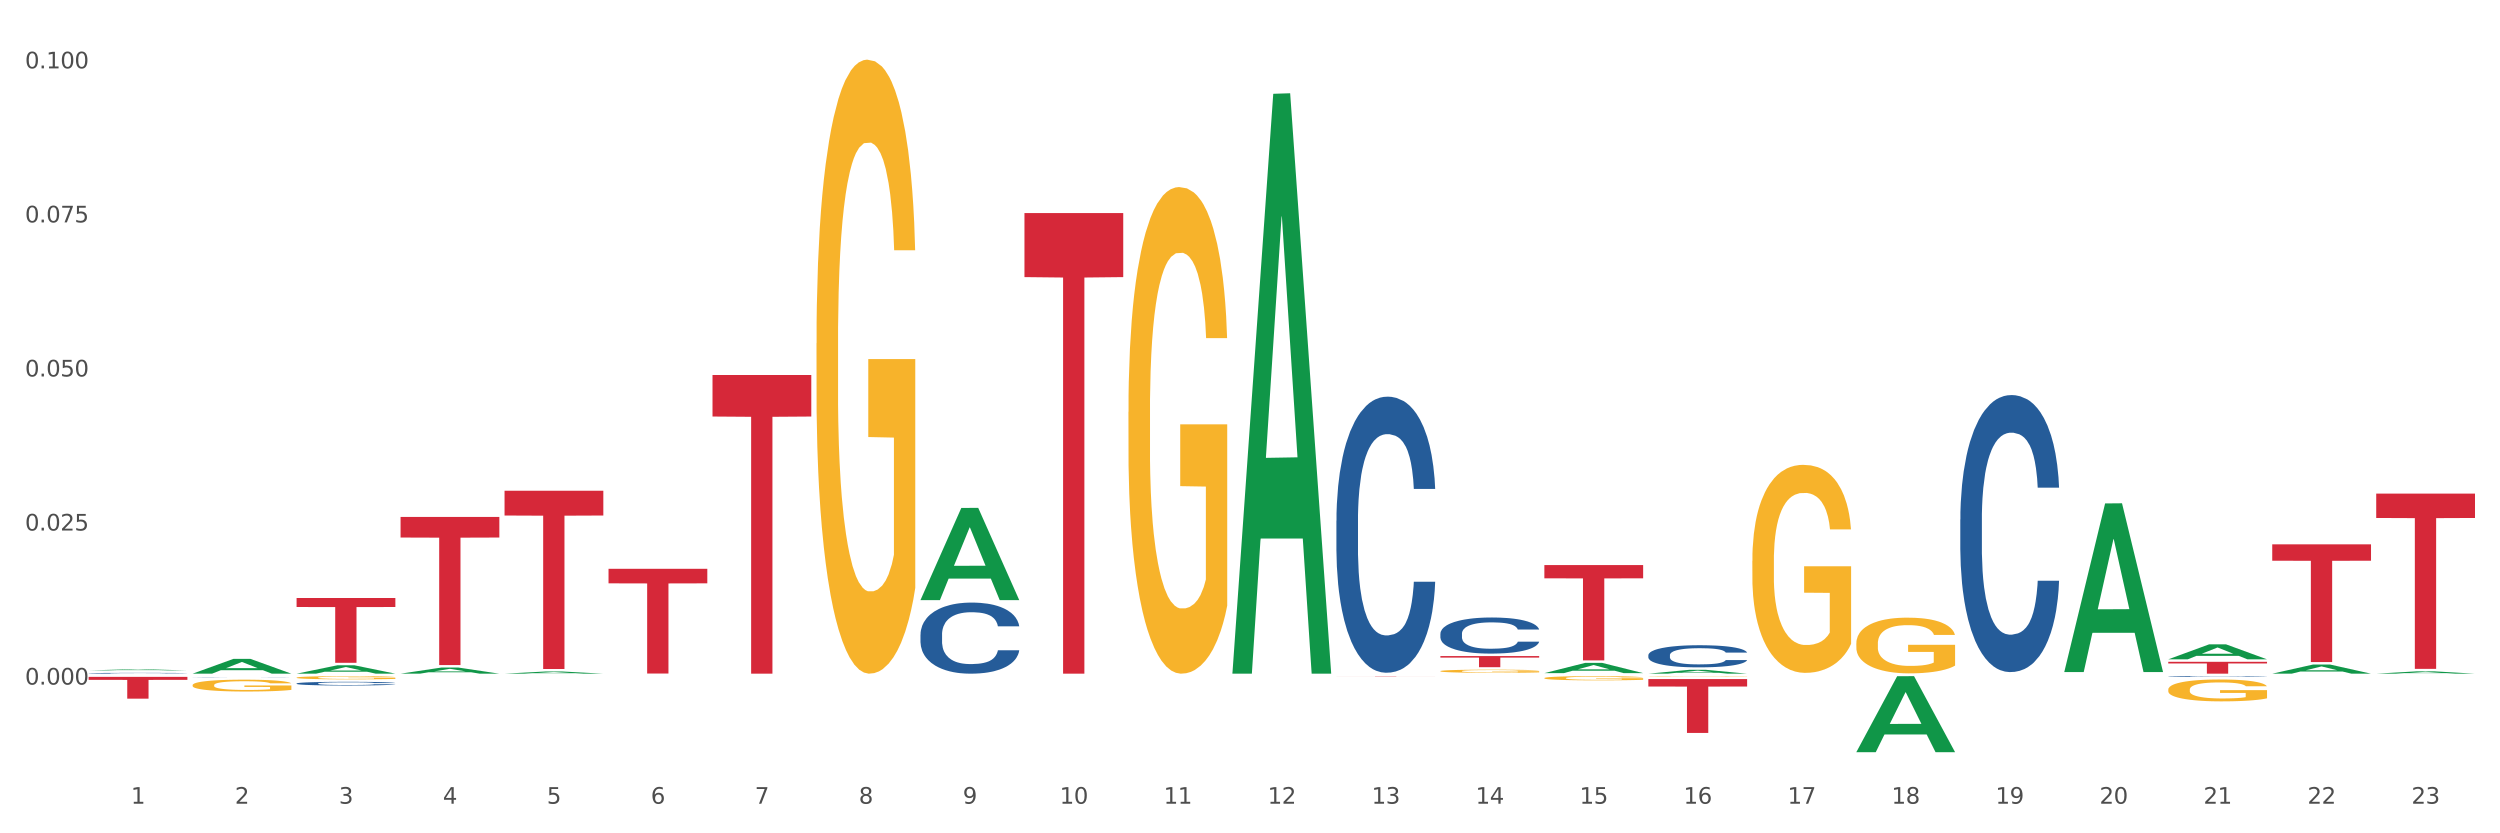 <?xml version="1.0" encoding="utf-8" standalone="no"?>
<!DOCTYPE svg PUBLIC "-//W3C//DTD SVG 1.1//EN"
  "http://www.w3.org/Graphics/SVG/1.1/DTD/svg11.dtd">
<svg xmlns:xlink="http://www.w3.org/1999/xlink" width="1080pt" height="360pt" viewBox="0 0 1080 360" xmlns="http://www.w3.org/2000/svg" version="1.1">
 <rect x="0" y="0" width="1080" height="360" fill="#333333" stroke="none"/>
 <defs>
  <style type="text/css">*{stroke-linejoin: round; stroke-linecap: butt}</style>
 </defs>
 <g id="figure_1">
  <g id="patch_1">
   <path d="M 0 360 
L 1080 360 
L 1080 0 
L 0 0 
z
" style="fill: #ffffff; stroke: #ffffff; stroke-linejoin: miter"/>
  </g>
  <g id="axes_1">
   <g id="matplotlib.axis_1">
    <g id="xtick_1">
     <g id="text_1">
      <!-- 1 -->
      <g style="fill: #4d4d4d" transform="translate(56.566 347.204) scale(0.096 -0.096)">
       <defs>
        <path id="DejaVuSans-31" d="M 794 531 
L 1825 531 
L 1825 4091 
L 703 3866 
L 703 4441 
L 1819 4666 
L 2450 4666 
L 2450 531 
L 3481 531 
L 3481 0 
L 794 0 
L 794 531 
z
" transform="scale(0.016)"/>
       </defs>
       <use xlink:href="#DejaVuSans-31"/>
      </g>
     </g>
    </g>
    <g id="xtick_2">
     <g id="text_2">
      <!-- 2 -->
      <g style="fill: #4d4d4d" transform="translate(101.486 347.204) scale(0.096 -0.096)">
       <defs>
        <path id="DejaVuSans-32" d="M 1228 531 
L 3431 531 
L 3431 0 
L 469 0 
L 469 531 
Q 828 903 1448 1529 
Q 2069 2156 2228 2338 
Q 2531 2678 2651 2914 
Q 2772 3150 2772 3378 
Q 2772 3750 2511 3984 
Q 2250 4219 1831 4219 
Q 1534 4219 1204 4116 
Q 875 4013 500 3803 
L 500 4441 
Q 881 4594 1212 4672 
Q 1544 4750 1819 4750 
Q 2544 4750 2975 4387 
Q 3406 4025 3406 3419 
Q 3406 3131 3298 2873 
Q 3191 2616 2906 2266 
Q 2828 2175 2409 1742 
Q 1991 1309 1228 531 
z
" transform="scale(0.016)"/>
       </defs>
       <use xlink:href="#DejaVuSans-32"/>
      </g>
     </g>
    </g>
    <g id="xtick_3">
     <g id="text_3">
      <!-- 3 -->
      <g style="fill: #4d4d4d" transform="translate(146.406 347.204) scale(0.096 -0.096)">
       <defs>
        <path id="DejaVuSans-33" d="M 2597 2516 
Q 3050 2419 3304 2112 
Q 3559 1806 3559 1356 
Q 3559 666 3084 287 
Q 2609 -91 1734 -91 
Q 1441 -91 1130 -33 
Q 819 25 488 141 
L 488 750 
Q 750 597 1062 519 
Q 1375 441 1716 441 
Q 2309 441 2620 675 
Q 2931 909 2931 1356 
Q 2931 1769 2642 2001 
Q 2353 2234 1838 2234 
L 1294 2234 
L 1294 2753 
L 1863 2753 
Q 2328 2753 2575 2939 
Q 2822 3125 2822 3475 
Q 2822 3834 2567 4026 
Q 2313 4219 1838 4219 
Q 1578 4219 1281 4162 
Q 984 4106 628 3988 
L 628 4550 
Q 988 4650 1302 4700 
Q 1616 4750 1894 4750 
Q 2613 4750 3031 4423 
Q 3450 4097 3450 3541 
Q 3450 3153 3228 2886 
Q 3006 2619 2597 2516 
z
" transform="scale(0.016)"/>
       </defs>
       <use xlink:href="#DejaVuSans-33"/>
      </g>
     </g>
    </g>
    <g id="xtick_4">
     <g id="text_4">
      <!-- 4 -->
      <g style="fill: #4d4d4d" transform="translate(191.326 347.204) scale(0.096 -0.096)">
       <defs>
        <path id="DejaVuSans-34" d="M 2419 4116 
L 825 1625 
L 2419 1625 
L 2419 4116 
z
M 2253 4666 
L 3047 4666 
L 3047 1625 
L 3713 1625 
L 3713 1100 
L 3047 1100 
L 3047 0 
L 2419 0 
L 2419 1100 
L 313 1100 
L 313 1709 
L 2253 4666 
z
" transform="scale(0.016)"/>
       </defs>
       <use xlink:href="#DejaVuSans-34"/>
      </g>
     </g>
    </g>
    <g id="xtick_5">
     <g id="text_5">
      <!-- 5 -->
      <g style="fill: #4d4d4d" transform="translate(236.247 347.204) scale(0.096 -0.096)">
       <defs>
        <path id="DejaVuSans-35" d="M 691 4666 
L 3169 4666 
L 3169 4134 
L 1269 4134 
L 1269 2991 
Q 1406 3038 1543 3061 
Q 1681 3084 1819 3084 
Q 2600 3084 3056 2656 
Q 3513 2228 3513 1497 
Q 3513 744 3044 326 
Q 2575 -91 1722 -91 
Q 1428 -91 1123 -41 
Q 819 9 494 109 
L 494 744 
Q 775 591 1075 516 
Q 1375 441 1709 441 
Q 2250 441 2565 725 
Q 2881 1009 2881 1497 
Q 2881 1984 2565 2268 
Q 2250 2553 1709 2553 
Q 1456 2553 1204 2497 
Q 953 2441 691 2322 
L 691 4666 
z
" transform="scale(0.016)"/>
       </defs>
       <use xlink:href="#DejaVuSans-35"/>
      </g>
     </g>
    </g>
    <g id="xtick_6">
     <g id="text_6">
      <!-- 6 -->
      <g style="fill: #4d4d4d" transform="translate(281.167 347.204) scale(0.096 -0.096)">
       <defs>
        <path id="DejaVuSans-36" d="M 2113 2584 
Q 1688 2584 1439 2293 
Q 1191 2003 1191 1497 
Q 1191 994 1439 701 
Q 1688 409 2113 409 
Q 2538 409 2786 701 
Q 3034 994 3034 1497 
Q 3034 2003 2786 2293 
Q 2538 2584 2113 2584 
z
M 3366 4563 
L 3366 3988 
Q 3128 4100 2886 4159 
Q 2644 4219 2406 4219 
Q 1781 4219 1451 3797 
Q 1122 3375 1075 2522 
Q 1259 2794 1537 2939 
Q 1816 3084 2150 3084 
Q 2853 3084 3261 2657 
Q 3669 2231 3669 1497 
Q 3669 778 3244 343 
Q 2819 -91 2113 -91 
Q 1303 -91 875 529 
Q 447 1150 447 2328 
Q 447 3434 972 4092 
Q 1497 4750 2381 4750 
Q 2619 4750 2861 4703 
Q 3103 4656 3366 4563 
z
" transform="scale(0.016)"/>
       </defs>
       <use xlink:href="#DejaVuSans-36"/>
      </g>
     </g>
    </g>
    <g id="xtick_7">
     <g id="text_7">
      <!-- 7 -->
      <g style="fill: #4d4d4d" transform="translate(326.087 347.204) scale(0.096 -0.096)">
       <defs>
        <path id="DejaVuSans-37" d="M 525 4666 
L 3525 4666 
L 3525 4397 
L 1831 0 
L 1172 0 
L 2766 4134 
L 525 4134 
L 525 4666 
z
" transform="scale(0.016)"/>
       </defs>
       <use xlink:href="#DejaVuSans-37"/>
      </g>
     </g>
    </g>
    <g id="xtick_8">
     <g id="text_8">
      <!-- 8 -->
      <g style="fill: #4d4d4d" transform="translate(371.007 347.204) scale(0.096 -0.096)">
       <defs>
        <path id="DejaVuSans-38" d="M 2034 2216 
Q 1584 2216 1326 1975 
Q 1069 1734 1069 1313 
Q 1069 891 1326 650 
Q 1584 409 2034 409 
Q 2484 409 2743 651 
Q 3003 894 3003 1313 
Q 3003 1734 2745 1975 
Q 2488 2216 2034 2216 
z
M 1403 2484 
Q 997 2584 770 2862 
Q 544 3141 544 3541 
Q 544 4100 942 4425 
Q 1341 4750 2034 4750 
Q 2731 4750 3128 4425 
Q 3525 4100 3525 3541 
Q 3525 3141 3298 2862 
Q 3072 2584 2669 2484 
Q 3125 2378 3379 2068 
Q 3634 1759 3634 1313 
Q 3634 634 3220 271 
Q 2806 -91 2034 -91 
Q 1263 -91 848 271 
Q 434 634 434 1313 
Q 434 1759 690 2068 
Q 947 2378 1403 2484 
z
M 1172 3481 
Q 1172 3119 1398 2916 
Q 1625 2713 2034 2713 
Q 2441 2713 2670 2916 
Q 2900 3119 2900 3481 
Q 2900 3844 2670 4047 
Q 2441 4250 2034 4250 
Q 1625 4250 1398 4047 
Q 1172 3844 1172 3481 
z
" transform="scale(0.016)"/>
       </defs>
       <use xlink:href="#DejaVuSans-38"/>
      </g>
     </g>
    </g>
    <g id="xtick_9">
     <g id="text_9">
      <!-- 9 -->
      <g style="fill: #4d4d4d" transform="translate(415.927 347.204) scale(0.096 -0.096)">
       <defs>
        <path id="DejaVuSans-39" d="M 703 97 
L 703 672 
Q 941 559 1184 500 
Q 1428 441 1663 441 
Q 2288 441 2617 861 
Q 2947 1281 2994 2138 
Q 2813 1869 2534 1725 
Q 2256 1581 1919 1581 
Q 1219 1581 811 2004 
Q 403 2428 403 3163 
Q 403 3881 828 4315 
Q 1253 4750 1959 4750 
Q 2769 4750 3195 4129 
Q 3622 3509 3622 2328 
Q 3622 1225 3098 567 
Q 2575 -91 1691 -91 
Q 1453 -91 1209 -44 
Q 966 3 703 97 
z
M 1959 2075 
Q 2384 2075 2632 2365 
Q 2881 2656 2881 3163 
Q 2881 3666 2632 3958 
Q 2384 4250 1959 4250 
Q 1534 4250 1286 3958 
Q 1038 3666 1038 3163 
Q 1038 2656 1286 2365 
Q 1534 2075 1959 2075 
z
" transform="scale(0.016)"/>
       </defs>
       <use xlink:href="#DejaVuSans-39"/>
      </g>
     </g>
    </g>
    <g id="xtick_10">
     <g id="text_10">
      <!-- 10 -->
      <g style="fill: #4d4d4d" transform="translate(457.793 347.204) scale(0.096 -0.096)">
       <defs>
        <path id="DejaVuSans-30" d="M 2034 4250 
Q 1547 4250 1301 3770 
Q 1056 3291 1056 2328 
Q 1056 1369 1301 889 
Q 1547 409 2034 409 
Q 2525 409 2770 889 
Q 3016 1369 3016 2328 
Q 3016 3291 2770 3770 
Q 2525 4250 2034 4250 
z
M 2034 4750 
Q 2819 4750 3233 4129 
Q 3647 3509 3647 2328 
Q 3647 1150 3233 529 
Q 2819 -91 2034 -91 
Q 1250 -91 836 529 
Q 422 1150 422 2328 
Q 422 3509 836 4129 
Q 1250 4750 2034 4750 
z
" transform="scale(0.016)"/>
       </defs>
       <use xlink:href="#DejaVuSans-31"/>
       <use xlink:href="#DejaVuSans-30" transform="translate(63.623 0)"/>
      </g>
     </g>
    </g>
    <g id="xtick_11">
     <g id="text_11">
      <!-- 11 -->
      <g style="fill: #4d4d4d" transform="translate(502.713 347.204) scale(0.096 -0.096)">
       <use xlink:href="#DejaVuSans-31"/>
       <use xlink:href="#DejaVuSans-31" transform="translate(63.623 0)"/>
      </g>
     </g>
    </g>
    <g id="xtick_12">
     <g id="text_12">
      <!-- 12 -->
      <g style="fill: #4d4d4d" transform="translate(547.634 347.204) scale(0.096 -0.096)">
       <use xlink:href="#DejaVuSans-31"/>
       <use xlink:href="#DejaVuSans-32" transform="translate(63.623 0)"/>
      </g>
     </g>
    </g>
    <g id="xtick_13">
     <g id="text_13">
      <!-- 13 -->
      <g style="fill: #4d4d4d" transform="translate(592.554 347.204) scale(0.096 -0.096)">
       <use xlink:href="#DejaVuSans-31"/>
       <use xlink:href="#DejaVuSans-33" transform="translate(63.623 0)"/>
      </g>
     </g>
    </g>
    <g id="xtick_14">
     <g id="text_14">
      <!-- 14 -->
      <g style="fill: #4d4d4d" transform="translate(637.474 347.204) scale(0.096 -0.096)">
       <use xlink:href="#DejaVuSans-31"/>
       <use xlink:href="#DejaVuSans-34" transform="translate(63.623 0)"/>
      </g>
     </g>
    </g>
    <g id="xtick_15">
     <g id="text_15">
      <!-- 15 -->
      <g style="fill: #4d4d4d" transform="translate(682.394 347.204) scale(0.096 -0.096)">
       <use xlink:href="#DejaVuSans-31"/>
       <use xlink:href="#DejaVuSans-35" transform="translate(63.623 0)"/>
      </g>
     </g>
    </g>
    <g id="xtick_16">
     <g id="text_16">
      <!-- 16 -->
      <g style="fill: #4d4d4d" transform="translate(727.314 347.204) scale(0.096 -0.096)">
       <use xlink:href="#DejaVuSans-31"/>
       <use xlink:href="#DejaVuSans-36" transform="translate(63.623 0)"/>
      </g>
     </g>
    </g>
    <g id="xtick_17">
     <g id="text_17">
      <!-- 17 -->
      <g style="fill: #4d4d4d" transform="translate(772.234 347.204) scale(0.096 -0.096)">
       <use xlink:href="#DejaVuSans-31"/>
       <use xlink:href="#DejaVuSans-37" transform="translate(63.623 0)"/>
      </g>
     </g>
    </g>
    <g id="xtick_18">
     <g id="text_18">
      <!-- 18 -->
      <g style="fill: #4d4d4d" transform="translate(817.154 347.204) scale(0.096 -0.096)">
       <use xlink:href="#DejaVuSans-31"/>
       <use xlink:href="#DejaVuSans-38" transform="translate(63.623 0)"/>
      </g>
     </g>
    </g>
    <g id="xtick_19">
     <g id="text_19">
      <!-- 19 -->
      <g style="fill: #4d4d4d" transform="translate(862.074 347.204) scale(0.096 -0.096)">
       <use xlink:href="#DejaVuSans-31"/>
       <use xlink:href="#DejaVuSans-39" transform="translate(63.623 0)"/>
      </g>
     </g>
    </g>
    <g id="xtick_20">
     <g id="text_20">
      <!-- 20 -->
      <g style="fill: #4d4d4d" transform="translate(906.995 347.204) scale(0.096 -0.096)">
       <use xlink:href="#DejaVuSans-32"/>
       <use xlink:href="#DejaVuSans-30" transform="translate(63.623 0)"/>
      </g>
     </g>
    </g>
    <g id="xtick_21">
     <g id="text_21">
      <!-- 21 -->
      <g style="fill: #4d4d4d" transform="translate(951.915 347.204) scale(0.096 -0.096)">
       <use xlink:href="#DejaVuSans-32"/>
       <use xlink:href="#DejaVuSans-31" transform="translate(63.623 0)"/>
      </g>
     </g>
    </g>
    <g id="xtick_22">
     <g id="text_22">
      <!-- 22 -->
      <g style="fill: #4d4d4d" transform="translate(996.835 347.204) scale(0.096 -0.096)">
       <use xlink:href="#DejaVuSans-32"/>
       <use xlink:href="#DejaVuSans-32" transform="translate(63.623 0)"/>
      </g>
     </g>
    </g>
    <g id="xtick_23">
     <g id="text_23">
      <!-- 23 -->
      <g style="fill: #4d4d4d" transform="translate(1041.755 347.204) scale(0.096 -0.096)">
       <use xlink:href="#DejaVuSans-32"/>
       <use xlink:href="#DejaVuSans-33" transform="translate(63.623 0)"/>
      </g>
     </g>
    </g>
    <g id="xtick_24"/>
    <g id="xtick_25"/>
    <g id="xtick_26"/>
    <g id="xtick_27"/>
    <g id="xtick_28"/>
    <g id="xtick_29"/>
    <g id="xtick_30"/>
    <g id="xtick_31"/>
    <g id="xtick_32"/>
    <g id="xtick_33"/>
    <g id="xtick_34"/>
    <g id="xtick_35"/>
    <g id="xtick_36"/>
    <g id="xtick_37"/>
    <g id="xtick_38"/>
    <g id="xtick_39"/>
    <g id="xtick_40"/>
    <g id="xtick_41"/>
    <g id="xtick_42"/>
    <g id="xtick_43"/>
    <g id="xtick_44"/>
    <g id="xtick_45"/>
   </g>
   <g id="matplotlib.axis_2">
    <g id="ytick_1">
     <g id="text_24">
      <!-- 0.000 -->
      <g style="fill: #4d4d4d" transform="translate(10.8 295.742) scale(0.096 -0.096)">
       <defs>
        <path id="DejaVuSans-2e" d="M 684 794 
L 1344 794 
L 1344 0 
L 684 0 
L 684 794 
z
" transform="scale(0.016)"/>
       </defs>
       <use xlink:href="#DejaVuSans-30"/>
       <use xlink:href="#DejaVuSans-2e" transform="translate(63.623 0)"/>
       <use xlink:href="#DejaVuSans-30" transform="translate(95.41 0)"/>
       <use xlink:href="#DejaVuSans-30" transform="translate(159.033 0)"/>
       <use xlink:href="#DejaVuSans-30" transform="translate(222.656 0)"/>
      </g>
     </g>
    </g>
    <g id="ytick_2">
     <g id="text_25">
      <!-- 0.025 -->
      <g style="fill: #4d4d4d" transform="translate(10.8 229.19) scale(0.096 -0.096)">
       <use xlink:href="#DejaVuSans-30"/>
       <use xlink:href="#DejaVuSans-2e" transform="translate(63.623 0)"/>
       <use xlink:href="#DejaVuSans-30" transform="translate(95.41 0)"/>
       <use xlink:href="#DejaVuSans-32" transform="translate(159.033 0)"/>
       <use xlink:href="#DejaVuSans-35" transform="translate(222.656 0)"/>
      </g>
     </g>
    </g>
    <g id="ytick_3">
     <g id="text_26">
      <!-- 0.050 -->
      <g style="fill: #4d4d4d" transform="translate(10.8 162.638) scale(0.096 -0.096)">
       <use xlink:href="#DejaVuSans-30"/>
       <use xlink:href="#DejaVuSans-2e" transform="translate(63.623 0)"/>
       <use xlink:href="#DejaVuSans-30" transform="translate(95.41 0)"/>
       <use xlink:href="#DejaVuSans-35" transform="translate(159.033 0)"/>
       <use xlink:href="#DejaVuSans-30" transform="translate(222.656 0)"/>
      </g>
     </g>
    </g>
    <g id="ytick_4">
     <g id="text_27">
      <!-- 0.075 -->
      <g style="fill: #4d4d4d" transform="translate(10.8 96.087) scale(0.096 -0.096)">
       <use xlink:href="#DejaVuSans-30"/>
       <use xlink:href="#DejaVuSans-2e" transform="translate(63.623 0)"/>
       <use xlink:href="#DejaVuSans-30" transform="translate(95.41 0)"/>
       <use xlink:href="#DejaVuSans-37" transform="translate(159.033 0)"/>
       <use xlink:href="#DejaVuSans-35" transform="translate(222.656 0)"/>
      </g>
     </g>
    </g>
    <g id="ytick_5">
     <g id="text_28">
      <!-- 0.100 -->
      <g style="fill: #4d4d4d" transform="translate(10.8 29.535) scale(0.096 -0.096)">
       <use xlink:href="#DejaVuSans-30"/>
       <use xlink:href="#DejaVuSans-2e" transform="translate(63.623 0)"/>
       <use xlink:href="#DejaVuSans-31" transform="translate(95.41 0)"/>
       <use xlink:href="#DejaVuSans-30" transform="translate(159.033 0)"/>
       <use xlink:href="#DejaVuSans-30" transform="translate(222.656 0)"/>
      </g>
     </g>
    </g>
    <g id="ytick_6"/>
    <g id="ytick_7"/>
    <g id="ytick_8"/>
    <g id="ytick_9"/>
    <g id="ytick_10"/>
   </g>
   <g id="PolyCollection_1">
    <path d="M 38.283 289.615 
L 38.327 289.615 
L 55.925 289.134 
L 63.228 289.134 
L 80.957 289.616 
L 72.51 289.616 
L 68.683 289.504 
L 50.513 289.504 
L 50.381 289.505 
L 46.686 289.616 
L 38.283 289.616 
L 38.283 289.615 
L 52.801 289.437 
L 66.395 289.436 
L 59.664 289.236 
L 59.576 289.236 
L 59.488 289.237 
L 52.757 289.436 
L 52.801 289.437 
L 38.283 289.615 
z
" clip-path="url(#pe446ac0906)" style="fill: #109648"/>
    <path d="M 712.085 292.181 
L 712.135 292.181 
L 712.135 292.175 
L 712.236 292.17 
L 712.74 292.157 
L 713.496 292.146 
L 714.05 292.14 
L 714.604 292.136 
L 715.259 292.131 
L 716.065 292.126 
L 717.526 292.119 
L 718.433 292.116 
L 719.542 292.112 
L 721.557 292.106 
L 723.018 292.103 
L 724.529 292.101 
L 726.998 292.098 
L 728.61 292.096 
L 730.323 292.095 
L 732.389 292.094 
L 733.951 292.094 
L 737.377 292.095 
L 740.299 292.096 
L 741.71 292.098 
L 743.524 292.1 
L 744.481 292.101 
L 746.043 292.104 
L 747.655 292.107 
L 748.764 292.11 
L 750.426 292.116 
L 751.686 292.122 
L 752.845 292.129 
L 753.449 292.134 
L 753.903 292.139 
L 754.306 292.144 
L 754.709 292.153 
L 745.64 292.153 
L 745.287 292.147 
L 744.733 292.141 
L 743.927 292.136 
L 743.221 292.132 
L 742.012 292.128 
L 740.904 292.125 
L 739.745 292.123 
L 738.334 292.121 
L 737.226 292.12 
L 735.664 292.12 
L 732.591 292.12 
L 730.525 292.121 
L 729.114 292.123 
L 728.207 292.125 
L 727.401 292.126 
L 726.494 292.129 
L 725.436 292.132 
L 724.681 292.136 
L 723.925 292.14 
L 723.32 292.144 
L 722.766 292.149 
L 722.313 292.154 
L 721.96 292.159 
L 721.658 292.166 
L 721.406 292.177 
L 721.406 292.2 
L 721.507 292.205 
L 721.758 292.212 
L 722.061 292.218 
L 722.565 292.224 
L 723.018 292.228 
L 723.875 292.235 
L 724.832 292.24 
L 725.588 292.243 
L 726.343 292.246 
L 727.653 292.25 
L 729.114 292.253 
L 730.374 292.255 
L 732.087 292.256 
L 733.246 292.257 
L 734.253 292.257 
L 736.722 292.257 
L 738.485 292.257 
L 740.45 292.256 
L 741.962 292.254 
L 743.221 292.252 
L 744.632 292.249 
L 745.539 292.246 
L 745.539 292.21 
L 734.455 292.21 
L 734.455 292.186 
L 754.759 292.186 
L 754.759 292.256 
L 753.903 292.26 
L 752.945 292.263 
L 751.938 292.266 
L 750.426 292.27 
L 748.612 292.273 
L 747 292.276 
L 745.287 292.278 
L 743.272 292.28 
L 740.652 292.281 
L 739.04 292.282 
L 737.024 292.282 
L 734.656 292.283 
L 732.591 292.282 
L 730.575 292.281 
L 728.459 292.28 
L 726.394 292.278 
L 724.832 292.275 
L 723.27 292.273 
L 721.607 292.269 
L 720.297 292.266 
L 719.29 292.263 
L 718.181 292.259 
L 716.972 292.253 
L 716.065 292.249 
L 715.259 292.244 
L 714.403 292.238 
L 713.798 292.232 
L 713.193 292.226 
L 712.841 292.221 
L 712.438 292.213 
L 712.135 292.202 
L 712.085 292.181 
z
" clip-path="url(#pe446ac0906)" style="fill: #f7b32b"/>
    <path d="M 757.005 242.338 
L 757.055 242.256 
L 757.055 239.301 
L 757.156 236.757 
L 757.66 230.602 
L 758.416 225.513 
L 758.97 222.805 
L 759.524 220.589 
L 760.179 218.373 
L 760.985 216.075 
L 762.446 212.71 
L 763.353 210.986 
L 764.462 209.181 
L 766.477 206.554 
L 767.938 205.077 
L 769.45 203.846 
L 771.918 202.369 
L 773.531 201.712 
L 775.244 201.22 
L 777.309 200.891 
L 778.871 200.809 
L 782.297 201.055 
L 785.219 201.794 
L 786.63 202.369 
L 788.444 203.353 
L 789.401 204.01 
L 790.963 205.323 
L 792.575 207.047 
L 793.684 208.524 
L 795.346 211.315 
L 796.606 214.105 
L 797.765 217.552 
L 798.369 219.932 
L 798.823 222.148 
L 799.226 224.692 
L 799.629 228.714 
L 790.56 228.714 
L 790.207 225.841 
L 789.653 223.133 
L 788.847 220.507 
L 788.142 218.865 
L 786.932 216.813 
L 785.824 215.5 
L 784.665 214.515 
L 783.254 213.695 
L 782.146 213.284 
L 780.584 212.956 
L 777.511 213.038 
L 775.445 213.695 
L 774.034 214.515 
L 773.128 215.254 
L 772.321 216.075 
L 771.415 217.224 
L 770.356 218.947 
L 769.601 220.507 
L 768.845 222.476 
L 768.24 224.446 
L 767.686 226.744 
L 767.233 229.206 
L 766.88 231.751 
L 766.578 234.869 
L 766.326 240.04 
L 766.326 251.284 
L 766.427 253.828 
L 766.679 257.193 
L 766.981 259.737 
L 767.485 262.774 
L 767.938 264.826 
L 768.795 267.781 
L 769.752 270.243 
L 770.508 271.802 
L 771.263 273.115 
L 772.573 274.921 
L 774.034 276.398 
L 775.294 277.301 
L 777.007 278.122 
L 778.166 278.45 
L 779.173 278.614 
L 781.642 278.614 
L 783.406 278.368 
L 785.371 277.793 
L 786.882 277.055 
L 788.142 276.152 
L 789.552 274.675 
L 790.459 273.279 
L 790.459 256.126 
L 779.375 256.044 
L 779.375 244.636 
L 799.679 244.636 
L 799.679 278.122 
L 798.823 279.845 
L 797.865 281.405 
L 796.858 282.8 
L 795.346 284.523 
L 793.533 286.165 
L 791.92 287.314 
L 790.207 288.299 
L 788.192 289.202 
L 785.572 290.022 
L 783.96 290.351 
L 781.945 290.597 
L 779.577 290.679 
L 777.511 290.515 
L 775.496 290.104 
L 773.379 289.366 
L 771.314 288.299 
L 769.752 287.232 
L 768.19 285.919 
L 766.527 284.195 
L 765.217 282.554 
L 764.21 281.076 
L 763.101 279.189 
L 761.892 276.727 
L 760.985 274.511 
L 760.179 272.213 
L 759.323 269.258 
L 758.718 266.714 
L 758.114 263.513 
L 757.761 261.133 
L 757.358 257.439 
L 757.055 252.269 
L 757.005 242.338 
z
" clip-path="url(#pe446ac0906)" style="fill: #f7b32b"/>
    <path d="M 801.925 277.949 
L 801.976 277.927 
L 801.976 277.136 
L 802.076 276.454 
L 802.58 274.806 
L 803.336 273.443 
L 803.89 272.718 
L 804.444 272.124 
L 805.099 271.531 
L 805.905 270.915 
L 807.367 270.014 
L 808.273 269.552 
L 809.382 269.069 
L 811.397 268.365 
L 812.858 267.97 
L 814.37 267.64 
L 816.838 267.244 
L 818.451 267.068 
L 820.164 266.937 
L 822.229 266.849 
L 823.791 266.827 
L 827.217 266.893 
L 830.14 267.09 
L 831.55 267.244 
L 833.364 267.508 
L 834.321 267.684 
L 835.883 268.036 
L 837.495 268.497 
L 838.604 268.893 
L 840.266 269.64 
L 841.526 270.388 
L 842.685 271.311 
L 843.289 271.948 
L 843.743 272.542 
L 844.146 273.223 
L 844.549 274.3 
L 835.48 274.3 
L 835.127 273.531 
L 834.573 272.805 
L 833.767 272.102 
L 833.062 271.662 
L 831.853 271.113 
L 830.744 270.761 
L 829.585 270.497 
L 828.175 270.278 
L 827.066 270.168 
L 825.504 270.08 
L 822.431 270.102 
L 820.365 270.278 
L 818.955 270.497 
L 818.048 270.695 
L 817.242 270.915 
L 816.335 271.223 
L 815.277 271.684 
L 814.521 272.102 
L 813.765 272.63 
L 813.161 273.157 
L 812.606 273.773 
L 812.153 274.432 
L 811.8 275.113 
L 811.498 275.949 
L 811.246 277.333 
L 811.246 280.345 
L 811.347 281.026 
L 811.599 281.927 
L 811.901 282.609 
L 812.405 283.422 
L 812.858 283.972 
L 813.715 284.763 
L 814.672 285.422 
L 815.428 285.84 
L 816.184 286.192 
L 817.493 286.675 
L 818.955 287.071 
L 820.214 287.313 
L 821.927 287.533 
L 823.086 287.62 
L 824.094 287.664 
L 826.562 287.664 
L 828.326 287.598 
L 830.291 287.445 
L 831.802 287.247 
L 833.062 287.005 
L 834.472 286.609 
L 835.379 286.236 
L 835.379 281.642 
L 824.295 281.62 
L 824.295 278.564 
L 844.599 278.564 
L 844.599 287.533 
L 843.743 287.994 
L 842.786 288.412 
L 841.778 288.785 
L 840.266 289.247 
L 838.453 289.687 
L 836.84 289.994 
L 835.127 290.258 
L 833.112 290.5 
L 830.492 290.72 
L 828.88 290.808 
L 826.865 290.874 
L 824.497 290.896 
L 822.431 290.852 
L 820.416 290.742 
L 818.3 290.544 
L 816.234 290.258 
L 814.672 289.972 
L 813.11 289.621 
L 811.448 289.159 
L 810.138 288.719 
L 809.13 288.324 
L 808.022 287.818 
L 806.812 287.159 
L 805.905 286.565 
L 805.099 285.95 
L 804.243 285.159 
L 803.638 284.477 
L 803.034 283.62 
L 802.681 282.983 
L 802.278 281.993 
L 801.976 280.609 
L 801.925 277.949 
z
" clip-path="url(#pe446ac0906)" style="fill: #f7b32b"/>
    <path d="M 936.686 297.909 
L 936.736 297.9 
L 936.736 297.59 
L 936.837 297.322 
L 937.341 296.675 
L 938.096 296.139 
L 938.651 295.855 
L 939.205 295.622 
L 939.86 295.388 
L 940.666 295.147 
L 942.127 294.793 
L 943.034 294.612 
L 944.142 294.422 
L 946.158 294.145 
L 947.619 293.99 
L 949.13 293.86 
L 951.599 293.705 
L 953.211 293.636 
L 954.924 293.584 
L 956.99 293.55 
L 958.552 293.541 
L 961.978 293.567 
L 964.9 293.645 
L 966.311 293.705 
L 968.124 293.809 
L 969.082 293.878 
L 970.644 294.016 
L 972.256 294.197 
L 973.364 294.353 
L 975.027 294.646 
L 976.286 294.94 
L 977.445 295.302 
L 978.05 295.552 
L 978.503 295.786 
L 978.906 296.053 
L 979.309 296.476 
L 970.24 296.476 
L 969.888 296.174 
L 969.334 295.889 
L 968.527 295.613 
L 967.822 295.44 
L 966.613 295.224 
L 965.505 295.086 
L 964.346 294.983 
L 962.935 294.896 
L 961.827 294.853 
L 960.265 294.819 
L 957.191 294.827 
L 955.126 294.896 
L 953.715 294.983 
L 952.808 295.06 
L 952.002 295.147 
L 951.095 295.268 
L 950.037 295.449 
L 949.281 295.613 
L 948.526 295.82 
L 947.921 296.027 
L 947.367 296.269 
L 946.913 296.528 
L 946.561 296.796 
L 946.258 297.124 
L 946.006 297.667 
L 946.006 298.85 
L 946.107 299.118 
L 946.359 299.472 
L 946.661 299.739 
L 947.165 300.059 
L 947.619 300.274 
L 948.475 300.585 
L 949.432 300.844 
L 950.188 301.008 
L 950.944 301.146 
L 952.254 301.336 
L 953.715 301.492 
L 954.975 301.587 
L 956.688 301.673 
L 957.846 301.707 
L 958.854 301.725 
L 961.323 301.725 
L 963.086 301.699 
L 965.051 301.638 
L 966.563 301.561 
L 967.822 301.466 
L 969.233 301.31 
L 970.14 301.164 
L 970.14 299.359 
L 959.056 299.351 
L 959.056 298.151 
L 979.36 298.151 
L 979.36 301.673 
L 978.503 301.854 
L 977.546 302.018 
L 976.538 302.165 
L 975.027 302.346 
L 973.213 302.519 
L 971.601 302.64 
L 969.888 302.743 
L 967.872 302.838 
L 965.253 302.925 
L 963.64 302.959 
L 961.625 302.985 
L 959.257 302.994 
L 957.191 302.976 
L 955.176 302.933 
L 953.06 302.855 
L 950.994 302.743 
L 949.432 302.631 
L 947.871 302.493 
L 946.208 302.312 
L 944.898 302.139 
L 943.89 301.984 
L 942.782 301.785 
L 941.573 301.526 
L 940.666 301.293 
L 939.86 301.051 
L 939.003 300.741 
L 938.399 300.473 
L 937.794 300.136 
L 937.441 299.886 
L 937.038 299.497 
L 936.736 298.954 
L 936.686 297.909 
z
" clip-path="url(#pe446ac0906)" style="fill: #f7b32b"/>
    <path d="M 936.686 292.266 
L 936.736 292.265 
L 936.736 292.256 
L 936.887 292.242 
L 937.442 292.218 
L 938.148 292.2 
L 939.359 292.178 
L 940.015 292.169 
L 940.872 292.159 
L 942.638 292.142 
L 944.655 292.128 
L 946.068 292.121 
L 947.127 292.116 
L 949.498 292.107 
L 950.86 292.103 
L 952.272 292.1 
L 953.483 292.098 
L 955.501 292.096 
L 957.115 292.095 
L 958.981 292.094 
L 960.545 292.095 
L 962.613 292.096 
L 965.639 292.1 
L 966.8 292.103 
L 968.363 292.107 
L 969.977 292.112 
L 971.289 292.118 
L 972.802 292.126 
L 974.366 292.136 
L 975.879 292.15 
L 976.939 292.162 
L 977.796 292.175 
L 978.553 292.19 
L 979.108 292.208 
L 979.36 292.222 
L 970.129 292.222 
L 969.877 292.209 
L 969.372 292.195 
L 968.868 292.186 
L 968.313 292.178 
L 967.455 292.169 
L 966.699 292.164 
L 965.438 292.157 
L 964.278 292.153 
L 963.319 292.15 
L 962.159 292.148 
L 959.687 292.146 
L 957.922 292.146 
L 956.812 292.147 
L 955.45 292.149 
L 954.29 292.151 
L 952.928 292.155 
L 951.869 292.16 
L 950.809 292.166 
L 950.204 292.17 
L 949.296 292.178 
L 948.691 292.184 
L 947.884 292.195 
L 947.43 292.202 
L 946.623 292.222 
L 946.27 292.237 
L 946.118 292.247 
L 946.017 292.258 
L 946.017 292.312 
L 946.32 292.337 
L 946.572 292.347 
L 946.976 292.359 
L 947.732 292.374 
L 948.842 292.389 
L 950.002 292.4 
L 950.961 292.407 
L 951.869 292.412 
L 952.777 292.415 
L 953.886 292.419 
L 954.794 292.421 
L 956.156 292.423 
L 957.77 292.424 
L 959.032 292.424 
L 961.604 292.422 
L 962.764 292.421 
L 963.874 292.418 
L 965.085 292.414 
L 966.043 292.41 
L 966.598 292.407 
L 967.506 292.4 
L 968.212 292.394 
L 968.817 292.386 
L 969.221 292.379 
L 969.675 292.368 
L 970.028 292.356 
L 970.129 292.35 
L 979.36 292.35 
L 979.158 292.363 
L 978.805 292.375 
L 978.099 292.391 
L 977.544 292.4 
L 976.686 292.412 
L 975.778 292.422 
L 974.517 292.433 
L 973.357 292.441 
L 972.146 292.448 
L 970.835 292.454 
L 968.464 292.463 
L 967.607 292.465 
L 965.791 292.469 
L 964.378 292.472 
L 962.31 292.474 
L 960.192 292.475 
L 957.972 292.476 
L 956.005 292.475 
L 953.836 292.473 
L 952.474 292.471 
L 950.961 292.468 
L 949.195 292.463 
L 947.531 292.457 
L 945.967 292.45 
L 944.504 292.442 
L 943.142 292.433 
L 941.377 292.418 
L 940.065 292.403 
L 939.107 292.39 
L 938.451 292.378 
L 937.795 292.364 
L 937.442 292.353 
L 936.887 292.329 
L 936.686 292.306 
L 936.686 292.266 
z
" clip-path="url(#pe446ac0906)" style="fill: #255c99"/>
    <path d="M 846.845 224.439 
L 846.896 224.33 
L 846.896 221.269 
L 847.047 217.116 
L 847.602 209.465 
L 848.308 203.673 
L 849.519 196.896 
L 850.175 194.055 
L 851.032 190.885 
L 852.798 185.748 
L 854.815 181.376 
L 856.228 178.972 
L 857.287 177.442 
L 859.658 174.709 
L 861.02 173.507 
L 862.432 172.523 
L 863.643 171.868 
L 865.66 171.103 
L 867.274 170.775 
L 869.141 170.665 
L 870.705 170.775 
L 872.773 171.212 
L 875.799 172.523 
L 876.959 173.289 
L 878.523 174.6 
L 880.137 176.349 
L 881.449 178.098 
L 882.962 180.611 
L 884.526 183.89 
L 886.039 188.043 
L 887.098 191.869 
L 887.956 195.913 
L 888.712 200.831 
L 889.267 206.187 
L 889.519 210.668 
L 880.289 210.668 
L 880.036 206.624 
L 879.532 202.252 
L 879.027 199.301 
L 878.473 196.896 
L 877.615 194.164 
L 876.858 192.415 
L 875.597 190.339 
L 874.437 189.027 
L 873.479 188.262 
L 872.319 187.606 
L 869.847 186.951 
L 868.082 186.951 
L 866.972 187.169 
L 865.61 187.716 
L 864.45 188.481 
L 863.088 189.792 
L 862.028 191.213 
L 860.969 193.071 
L 860.364 194.383 
L 859.456 196.787 
L 858.851 198.754 
L 858.044 202.143 
L 857.59 204.547 
L 856.782 210.777 
L 856.429 215.367 
L 856.278 218.537 
L 856.177 222.034 
L 856.177 239.085 
L 856.48 246.735 
L 856.732 250.014 
L 857.136 253.73 
L 857.892 258.539 
L 859.002 263.239 
L 860.162 266.627 
L 861.121 268.704 
L 862.028 270.234 
L 862.936 271.436 
L 864.046 272.529 
L 864.954 273.185 
L 866.316 273.841 
L 867.93 274.169 
L 869.191 274.169 
L 871.764 273.622 
L 872.924 273.076 
L 874.034 272.31 
L 875.244 271.108 
L 876.203 269.797 
L 876.758 268.813 
L 877.666 266.736 
L 878.372 264.55 
L 878.977 262.037 
L 879.381 259.851 
L 879.835 256.572 
L 880.188 252.856 
L 880.289 250.889 
L 889.519 250.889 
L 889.318 254.823 
L 888.965 258.649 
L 888.258 263.785 
L 887.704 266.736 
L 886.846 270.343 
L 885.938 273.403 
L 884.677 276.792 
L 883.517 279.305 
L 882.306 281.491 
L 880.995 283.459 
L 878.624 286.191 
L 877.766 286.956 
L 875.951 288.268 
L 874.538 289.033 
L 872.47 289.798 
L 870.351 290.235 
L 868.132 290.344 
L 866.165 290.126 
L 863.996 289.47 
L 862.634 288.814 
L 861.121 287.83 
L 859.355 286.3 
L 857.69 284.442 
L 856.127 282.256 
L 854.664 279.743 
L 853.302 276.901 
L 851.536 272.201 
L 850.225 267.611 
L 849.267 263.348 
L 848.611 259.741 
L 847.955 255.151 
L 847.602 251.981 
L 847.047 244.331 
L 846.845 237.227 
L 846.845 224.439 
z
" clip-path="url(#pe446ac0906)" style="fill: #255c99"/>
    <path d="M 712.085 283.032 
L 712.135 283.023 
L 712.135 282.778 
L 712.287 282.446 
L 712.842 281.835 
L 713.548 281.372 
L 714.758 280.83 
L 715.414 280.603 
L 716.272 280.35 
L 718.037 279.939 
L 720.055 279.59 
L 721.467 279.398 
L 722.527 279.275 
L 724.897 279.057 
L 726.259 278.961 
L 727.672 278.882 
L 728.882 278.83 
L 730.9 278.769 
L 732.514 278.743 
L 734.38 278.734 
L 735.944 278.743 
L 738.012 278.778 
L 741.039 278.882 
L 742.199 278.944 
L 743.763 279.048 
L 745.377 279.188 
L 746.688 279.328 
L 748.202 279.529 
L 749.765 279.791 
L 751.279 280.123 
L 752.338 280.429 
L 753.195 280.752 
L 753.952 281.145 
L 754.507 281.573 
L 754.759 281.931 
L 745.528 281.931 
L 745.276 281.608 
L 744.772 281.258 
L 744.267 281.022 
L 743.712 280.83 
L 742.855 280.612 
L 742.098 280.472 
L 740.837 280.306 
L 739.677 280.201 
L 738.718 280.14 
L 737.558 280.088 
L 735.087 280.035 
L 733.321 280.035 
L 732.211 280.053 
L 730.849 280.097 
L 729.689 280.158 
L 728.327 280.263 
L 727.268 280.376 
L 726.209 280.525 
L 725.603 280.629 
L 724.696 280.822 
L 724.09 280.979 
L 723.283 281.25 
L 722.829 281.442 
L 722.022 281.94 
L 721.669 282.307 
L 721.518 282.56 
L 721.417 282.839 
L 721.417 284.202 
L 721.719 284.814 
L 721.972 285.076 
L 722.375 285.373 
L 723.132 285.757 
L 724.242 286.133 
L 725.402 286.403 
L 726.36 286.569 
L 727.268 286.692 
L 728.176 286.788 
L 729.286 286.875 
L 730.194 286.927 
L 731.556 286.98 
L 733.17 287.006 
L 734.431 287.006 
L 737.003 286.962 
L 738.164 286.919 
L 739.273 286.858 
L 740.484 286.761 
L 741.442 286.657 
L 741.997 286.578 
L 742.905 286.412 
L 743.611 286.237 
L 744.217 286.036 
L 744.62 285.862 
L 745.074 285.6 
L 745.427 285.303 
L 745.528 285.145 
L 754.759 285.145 
L 754.557 285.46 
L 754.204 285.766 
L 753.498 286.176 
L 752.943 286.412 
L 752.086 286.7 
L 751.178 286.945 
L 749.917 287.216 
L 748.756 287.417 
L 747.546 287.591 
L 746.234 287.749 
L 743.864 287.967 
L 743.006 288.028 
L 741.19 288.133 
L 739.778 288.194 
L 737.71 288.255 
L 735.591 288.29 
L 733.372 288.299 
L 731.404 288.281 
L 729.235 288.229 
L 727.873 288.177 
L 726.36 288.098 
L 724.595 287.976 
L 722.93 287.827 
L 721.366 287.652 
L 719.904 287.452 
L 718.542 287.224 
L 716.776 286.849 
L 715.465 286.482 
L 714.506 286.141 
L 713.85 285.853 
L 713.195 285.486 
L 712.842 285.233 
L 712.287 284.621 
L 712.085 284.054 
L 712.085 283.032 
z
" clip-path="url(#pe446ac0906)" style="fill: #255c99"/>
    <path d="M 622.245 273.765 
L 622.295 273.751 
L 622.295 273.352 
L 622.446 272.811 
L 623.001 271.814 
L 623.708 271.059 
L 624.918 270.176 
L 625.574 269.806 
L 626.431 269.393 
L 628.197 268.723 
L 630.215 268.154 
L 631.627 267.84 
L 632.686 267.641 
L 635.057 267.285 
L 636.419 267.128 
L 637.831 267 
L 639.042 266.915 
L 641.06 266.815 
L 642.674 266.772 
L 644.54 266.758 
L 646.104 266.772 
L 648.172 266.829 
L 651.199 267 
L 652.359 267.1 
L 653.922 267.271 
L 655.537 267.499 
L 656.848 267.726 
L 658.361 268.054 
L 659.925 268.481 
L 661.438 269.022 
L 662.498 269.521 
L 663.355 270.048 
L 664.112 270.689 
L 664.667 271.387 
L 664.919 271.971 
L 655.688 271.971 
L 655.436 271.444 
L 654.931 270.874 
L 654.427 270.489 
L 653.872 270.176 
L 653.014 269.82 
L 652.258 269.592 
L 650.997 269.322 
L 649.837 269.151 
L 648.878 269.051 
L 647.718 268.966 
L 645.246 268.88 
L 643.481 268.88 
L 642.371 268.909 
L 641.009 268.98 
L 639.849 269.079 
L 638.487 269.25 
L 637.428 269.436 
L 636.369 269.678 
L 635.763 269.849 
L 634.855 270.162 
L 634.25 270.418 
L 633.443 270.86 
L 632.989 271.173 
L 632.182 271.985 
L 631.829 272.583 
L 631.677 272.996 
L 631.577 273.452 
L 631.577 275.674 
L 631.879 276.671 
L 632.131 277.098 
L 632.535 277.582 
L 633.292 278.209 
L 634.401 278.821 
L 635.561 279.263 
L 636.52 279.534 
L 637.428 279.733 
L 638.336 279.89 
L 639.445 280.032 
L 640.353 280.117 
L 641.715 280.203 
L 643.33 280.246 
L 644.591 280.246 
L 647.163 280.174 
L 648.323 280.103 
L 649.433 280.004 
L 650.644 279.847 
L 651.602 279.676 
L 652.157 279.548 
L 653.065 279.277 
L 653.771 278.992 
L 654.376 278.665 
L 654.78 278.38 
L 655.234 277.953 
L 655.587 277.468 
L 655.688 277.212 
L 664.919 277.212 
L 664.717 277.725 
L 664.364 278.223 
L 663.658 278.893 
L 663.103 279.277 
L 662.245 279.747 
L 661.337 280.146 
L 660.076 280.587 
L 658.916 280.915 
L 657.706 281.2 
L 656.394 281.456 
L 654.023 281.812 
L 653.166 281.912 
L 651.35 282.083 
L 649.937 282.183 
L 647.869 282.282 
L 645.751 282.339 
L 643.531 282.354 
L 641.564 282.325 
L 639.395 282.24 
L 638.033 282.154 
L 636.52 282.026 
L 634.754 281.827 
L 633.09 281.584 
L 631.526 281.3 
L 630.063 280.972 
L 628.701 280.602 
L 626.936 279.989 
L 625.624 279.391 
L 624.666 278.836 
L 624.01 278.366 
L 623.354 277.767 
L 623.001 277.354 
L 622.446 276.357 
L 622.245 275.432 
L 622.245 273.765 
z
" clip-path="url(#pe446ac0906)" style="fill: #255c99"/>
    <path d="M 577.325 224.945 
L 577.375 224.836 
L 577.375 221.786 
L 577.526 217.647 
L 578.081 210.022 
L 578.787 204.249 
L 579.998 197.495 
L 580.654 194.663 
L 581.511 191.504 
L 583.277 186.385 
L 585.294 182.027 
L 586.707 179.631 
L 587.766 178.106 
L 590.137 175.383 
L 591.499 174.185 
L 592.911 173.204 
L 594.122 172.551 
L 596.14 171.788 
L 597.754 171.462 
L 599.62 171.353 
L 601.184 171.462 
L 603.252 171.897 
L 606.278 173.204 
L 607.439 173.967 
L 609.002 175.274 
L 610.616 177.017 
L 611.928 178.76 
L 613.441 181.265 
L 615.005 184.533 
L 616.518 188.672 
L 617.577 192.484 
L 618.435 196.515 
L 619.192 201.416 
L 619.746 206.754 
L 619.999 211.22 
L 610.768 211.22 
L 610.516 207.19 
L 610.011 202.832 
L 609.507 199.891 
L 608.952 197.495 
L 608.094 194.772 
L 607.338 193.029 
L 606.077 190.959 
L 604.916 189.652 
L 603.958 188.89 
L 602.798 188.236 
L 600.326 187.583 
L 598.561 187.583 
L 597.451 187.801 
L 596.089 188.345 
L 594.929 189.108 
L 593.567 190.415 
L 592.508 191.831 
L 591.448 193.683 
L 590.843 194.99 
L 589.935 197.386 
L 589.33 199.347 
L 588.523 202.724 
L 588.069 205.12 
L 587.262 211.329 
L 586.909 215.904 
L 586.757 219.063 
L 586.656 222.548 
L 586.656 239.541 
L 586.959 247.166 
L 587.211 250.433 
L 587.615 254.137 
L 588.371 258.93 
L 589.481 263.614 
L 590.641 266.99 
L 591.6 269.06 
L 592.508 270.585 
L 593.416 271.783 
L 594.525 272.872 
L 595.433 273.526 
L 596.795 274.18 
L 598.409 274.506 
L 599.67 274.506 
L 602.243 273.962 
L 603.403 273.417 
L 604.513 272.655 
L 605.724 271.456 
L 606.682 270.149 
L 607.237 269.169 
L 608.145 267.099 
L 608.851 264.921 
L 609.456 262.415 
L 609.86 260.237 
L 610.314 256.969 
L 610.667 253.266 
L 610.768 251.305 
L 619.999 251.305 
L 619.797 255.226 
L 619.444 259.039 
L 618.738 264.158 
L 618.183 267.099 
L 617.325 270.694 
L 616.417 273.744 
L 615.156 277.121 
L 613.996 279.626 
L 612.785 281.804 
L 611.474 283.765 
L 609.103 286.488 
L 608.246 287.251 
L 606.43 288.558 
L 605.017 289.32 
L 602.949 290.083 
L 600.831 290.519 
L 598.611 290.627 
L 596.644 290.41 
L 594.475 289.756 
L 593.113 289.102 
L 591.6 288.122 
L 589.834 286.597 
L 588.17 284.745 
L 586.606 282.567 
L 585.143 280.062 
L 583.781 277.229 
L 582.016 272.546 
L 580.704 267.971 
L 579.746 263.723 
L 579.09 260.128 
L 578.434 255.553 
L 578.081 252.394 
L 577.526 244.769 
L 577.325 237.689 
L 577.325 224.945 
z
" clip-path="url(#pe446ac0906)" style="fill: #255c99"/>
    <path d="M 397.644 274.115 
L 397.694 274.087 
L 397.694 273.302 
L 397.846 272.236 
L 398.401 270.272 
L 399.107 268.786 
L 400.317 267.047 
L 400.973 266.317 
L 401.831 265.504 
L 403.596 264.186 
L 405.614 263.064 
L 407.026 262.447 
L 408.086 262.054 
L 410.456 261.353 
L 411.818 261.044 
L 413.231 260.792 
L 414.441 260.623 
L 416.459 260.427 
L 418.073 260.343 
L 419.94 260.315 
L 421.503 260.343 
L 423.571 260.455 
L 426.598 260.792 
L 427.758 260.988 
L 429.322 261.325 
L 430.936 261.773 
L 432.247 262.222 
L 433.761 262.867 
L 435.324 263.709 
L 436.838 264.775 
L 437.897 265.756 
L 438.754 266.794 
L 439.511 268.056 
L 440.066 269.431 
L 440.318 270.581 
L 431.087 270.581 
L 430.835 269.543 
L 430.331 268.421 
L 429.826 267.664 
L 429.271 267.047 
L 428.414 266.345 
L 427.657 265.897 
L 426.396 265.364 
L 425.236 265.027 
L 424.278 264.831 
L 423.117 264.662 
L 420.646 264.494 
L 418.88 264.494 
L 417.77 264.55 
L 416.409 264.69 
L 415.248 264.887 
L 413.886 265.223 
L 412.827 265.588 
L 411.768 266.065 
L 411.163 266.402 
L 410.255 267.019 
L 409.649 267.523 
L 408.842 268.393 
L 408.388 269.01 
L 407.581 270.609 
L 407.228 271.787 
L 407.077 272.6 
L 406.976 273.498 
L 406.976 277.874 
L 407.279 279.837 
L 407.531 280.679 
L 407.934 281.632 
L 408.691 282.867 
L 409.801 284.073 
L 410.961 284.942 
L 411.919 285.475 
L 412.827 285.868 
L 413.735 286.176 
L 414.845 286.457 
L 415.753 286.625 
L 417.115 286.793 
L 418.729 286.878 
L 419.99 286.878 
L 422.563 286.737 
L 423.723 286.597 
L 424.832 286.401 
L 426.043 286.092 
L 427.001 285.756 
L 427.556 285.503 
L 428.464 284.97 
L 429.17 284.409 
L 429.776 283.764 
L 430.179 283.203 
L 430.633 282.362 
L 430.986 281.408 
L 431.087 280.903 
L 440.318 280.903 
L 440.116 281.913 
L 439.763 282.895 
L 439.057 284.213 
L 438.502 284.97 
L 437.645 285.896 
L 436.737 286.681 
L 435.476 287.551 
L 434.316 288.196 
L 433.105 288.757 
L 431.793 289.262 
L 429.423 289.963 
L 428.565 290.159 
L 426.749 290.496 
L 425.337 290.692 
L 423.269 290.889 
L 421.15 291.001 
L 418.931 291.029 
L 416.963 290.973 
L 414.794 290.805 
L 413.432 290.636 
L 411.919 290.384 
L 410.154 289.991 
L 408.489 289.514 
L 406.925 288.953 
L 405.463 288.308 
L 404.101 287.579 
L 402.335 286.373 
L 401.024 285.195 
L 400.065 284.101 
L 399.41 283.175 
L 398.754 281.997 
L 398.401 281.184 
L 397.846 279.22 
L 397.644 277.397 
L 397.644 274.115 
z
" clip-path="url(#pe446ac0906)" style="fill: #255c99"/>
    <path d="M 128.123 295.258 
L 128.174 295.257 
L 128.174 295.216 
L 128.325 295.16 
L 128.88 295.058 
L 129.586 294.981 
L 130.797 294.89 
L 131.452 294.852 
L 132.31 294.81 
L 134.075 294.742 
L 136.093 294.683 
L 137.506 294.651 
L 138.565 294.631 
L 140.936 294.594 
L 142.298 294.578 
L 143.71 294.565 
L 144.921 294.556 
L 146.938 294.546 
L 148.552 294.542 
L 150.419 294.54 
L 151.982 294.542 
L 154.051 294.547 
L 157.077 294.565 
L 158.237 294.575 
L 159.801 294.593 
L 161.415 294.616 
L 162.727 294.639 
L 164.24 294.673 
L 165.804 294.717 
L 167.317 294.772 
L 168.376 294.823 
L 169.234 294.877 
L 169.99 294.943 
L 170.545 295.015 
L 170.797 295.074 
L 161.566 295.074 
L 161.314 295.02 
L 160.81 294.962 
L 160.305 294.923 
L 159.751 294.89 
L 158.893 294.854 
L 158.136 294.831 
L 156.875 294.803 
L 155.715 294.785 
L 154.757 294.775 
L 153.597 294.766 
L 151.125 294.758 
L 149.359 294.758 
L 148.25 294.761 
L 146.888 294.768 
L 145.728 294.778 
L 144.366 294.796 
L 143.306 294.815 
L 142.247 294.839 
L 141.642 294.857 
L 140.734 294.889 
L 140.129 294.915 
L 139.321 294.96 
L 138.867 294.993 
L 138.06 295.076 
L 137.707 295.137 
L 137.556 295.179 
L 137.455 295.226 
L 137.455 295.454 
L 137.758 295.556 
L 138.01 295.6 
L 138.413 295.649 
L 139.17 295.714 
L 140.28 295.776 
L 141.44 295.822 
L 142.398 295.849 
L 143.306 295.87 
L 144.214 295.886 
L 145.324 295.901 
L 146.232 295.909 
L 147.594 295.918 
L 149.208 295.922 
L 150.469 295.922 
L 153.042 295.915 
L 154.202 295.908 
L 155.312 295.898 
L 156.522 295.882 
L 157.481 295.864 
L 158.036 295.851 
L 158.943 295.823 
L 159.65 295.794 
L 160.255 295.76 
L 160.658 295.731 
L 161.112 295.687 
L 161.466 295.638 
L 161.566 295.612 
L 170.797 295.612 
L 170.596 295.664 
L 170.243 295.715 
L 169.536 295.784 
L 168.981 295.823 
L 168.124 295.871 
L 167.216 295.912 
L 165.955 295.957 
L 164.795 295.991 
L 163.584 296.02 
L 162.273 296.046 
L 159.902 296.083 
L 159.044 296.093 
L 157.228 296.111 
L 155.816 296.121 
L 153.748 296.131 
L 151.629 296.137 
L 149.41 296.138 
L 147.443 296.136 
L 145.274 296.127 
L 143.912 296.118 
L 142.398 296.105 
L 140.633 296.084 
L 138.968 296.06 
L 137.405 296.03 
L 135.942 295.997 
L 134.58 295.959 
L 132.814 295.896 
L 131.503 295.835 
L 130.544 295.778 
L 129.889 295.73 
L 129.233 295.668 
L 128.88 295.626 
L 128.325 295.524 
L 128.123 295.429 
L 128.123 295.258 
z
" clip-path="url(#pe446ac0906)" style="fill: #255c99"/>
    <path d="M 83.203 292.498 
L 83.254 292.498 
L 83.254 292.496 
L 83.405 292.492 
L 83.96 292.486 
L 84.666 292.481 
L 85.877 292.475 
L 86.532 292.473 
L 87.39 292.47 
L 89.155 292.466 
L 91.173 292.462 
L 92.585 292.46 
L 93.645 292.459 
L 96.015 292.457 
L 97.377 292.456 
L 98.79 292.455 
L 100 292.454 
L 102.018 292.454 
L 103.632 292.454 
L 105.499 292.453 
L 107.062 292.454 
L 109.13 292.454 
L 112.157 292.455 
L 113.317 292.456 
L 114.881 292.457 
L 116.495 292.458 
L 117.806 292.46 
L 119.32 292.462 
L 120.883 292.464 
L 122.397 292.468 
L 123.456 292.471 
L 124.314 292.474 
L 125.07 292.479 
L 125.625 292.483 
L 125.877 292.487 
L 116.646 292.487 
L 116.394 292.483 
L 115.89 292.48 
L 115.385 292.477 
L 114.83 292.475 
L 113.973 292.473 
L 113.216 292.472 
L 111.955 292.47 
L 110.795 292.469 
L 109.837 292.468 
L 108.676 292.468 
L 106.205 292.467 
L 104.439 292.467 
L 103.33 292.467 
L 101.968 292.468 
L 100.807 292.468 
L 99.446 292.469 
L 98.386 292.471 
L 97.327 292.472 
L 96.722 292.473 
L 95.814 292.475 
L 95.208 292.477 
L 94.401 292.48 
L 93.947 292.482 
L 93.14 292.487 
L 92.787 292.491 
L 92.636 292.493 
L 92.535 292.496 
L 92.535 292.51 
L 92.838 292.517 
L 93.09 292.519 
L 93.493 292.523 
L 94.25 292.527 
L 95.36 292.53 
L 96.52 292.533 
L 97.478 292.535 
L 98.386 292.536 
L 99.294 292.537 
L 100.404 292.538 
L 101.312 292.539 
L 102.674 292.539 
L 104.288 292.54 
L 105.549 292.54 
L 108.122 292.539 
L 109.282 292.539 
L 110.391 292.538 
L 111.602 292.537 
L 112.561 292.536 
L 113.115 292.535 
L 114.023 292.533 
L 114.73 292.532 
L 115.335 292.529 
L 115.738 292.528 
L 116.192 292.525 
L 116.545 292.522 
L 116.646 292.52 
L 125.877 292.52 
L 125.675 292.523 
L 125.322 292.527 
L 124.616 292.531 
L 124.061 292.533 
L 123.204 292.536 
L 122.296 292.539 
L 121.035 292.542 
L 119.875 292.544 
L 118.664 292.546 
L 117.353 292.547 
L 114.982 292.55 
L 114.124 292.55 
L 112.308 292.551 
L 110.896 292.552 
L 108.828 292.553 
L 106.709 292.553 
L 104.49 292.553 
L 102.523 292.553 
L 100.353 292.552 
L 98.992 292.552 
L 97.478 292.551 
L 95.713 292.55 
L 94.048 292.548 
L 92.485 292.546 
L 91.022 292.544 
L 89.66 292.542 
L 87.894 292.538 
L 86.583 292.534 
L 85.624 292.531 
L 84.969 292.528 
L 84.313 292.524 
L 83.96 292.521 
L 83.405 292.515 
L 83.203 292.509 
L 83.203 292.498 
z
" clip-path="url(#pe446ac0906)" style="fill: #255c99"/>
    <path d="M 38.283 290.838 
L 38.333 290.837 
L 38.333 290.828 
L 38.485 290.816 
L 39.04 290.794 
L 39.746 290.777 
L 40.956 290.758 
L 41.612 290.749 
L 42.47 290.74 
L 44.235 290.725 
L 46.253 290.712 
L 47.665 290.705 
L 48.725 290.701 
L 51.095 290.693 
L 52.457 290.69 
L 53.87 290.687 
L 55.08 290.685 
L 57.098 290.683 
L 58.712 290.682 
L 60.578 290.681 
L 62.142 290.682 
L 64.21 290.683 
L 67.237 290.687 
L 68.397 290.689 
L 69.961 290.693 
L 71.575 290.698 
L 72.886 290.703 
L 74.4 290.71 
L 75.963 290.72 
L 77.477 290.732 
L 78.536 290.743 
L 79.393 290.755 
L 80.15 290.769 
L 80.705 290.785 
L 80.957 290.798 
L 71.726 290.798 
L 71.474 290.786 
L 70.97 290.773 
L 70.465 290.765 
L 69.91 290.758 
L 69.053 290.75 
L 68.296 290.745 
L 67.035 290.738 
L 65.875 290.735 
L 64.916 290.732 
L 63.756 290.731 
L 61.285 290.729 
L 59.519 290.729 
L 58.409 290.729 
L 57.048 290.731 
L 55.887 290.733 
L 54.525 290.737 
L 53.466 290.741 
L 52.407 290.746 
L 51.802 290.75 
L 50.894 290.757 
L 50.288 290.763 
L 49.481 290.773 
L 49.027 290.78 
L 48.22 290.798 
L 47.867 290.811 
L 47.716 290.82 
L 47.615 290.831 
L 47.615 290.88 
L 47.917 290.902 
L 48.17 290.912 
L 48.573 290.923 
L 49.33 290.937 
L 50.44 290.95 
L 51.6 290.96 
L 52.558 290.966 
L 53.466 290.971 
L 54.374 290.974 
L 55.484 290.977 
L 56.392 290.979 
L 57.754 290.981 
L 59.368 290.982 
L 60.629 290.982 
L 63.201 290.98 
L 64.362 290.979 
L 65.471 290.977 
L 66.682 290.973 
L 67.64 290.969 
L 68.195 290.966 
L 69.103 290.96 
L 69.809 290.954 
L 70.415 290.947 
L 70.818 290.94 
L 71.272 290.931 
L 71.625 290.92 
L 71.726 290.914 
L 80.957 290.914 
L 80.755 290.926 
L 80.402 290.937 
L 79.696 290.952 
L 79.141 290.96 
L 78.284 290.971 
L 77.376 290.98 
L 76.115 290.99 
L 74.954 290.997 
L 73.744 291.003 
L 72.432 291.009 
L 70.062 291.017 
L 69.204 291.019 
L 67.388 291.023 
L 65.976 291.025 
L 63.908 291.027 
L 61.789 291.029 
L 59.57 291.029 
L 57.602 291.028 
L 55.433 291.026 
L 54.071 291.025 
L 52.558 291.022 
L 50.793 291.017 
L 49.128 291.012 
L 47.564 291.005 
L 46.102 290.998 
L 44.74 290.99 
L 42.974 290.976 
L 41.663 290.963 
L 40.704 290.951 
L 40.048 290.94 
L 39.393 290.927 
L 39.04 290.918 
L 38.485 290.895 
L 38.283 290.875 
L 38.283 290.838 
z
" clip-path="url(#pe446ac0906)" style="fill: #255c99"/>
    <path d="M 38.283 292.398 
L 80.957 292.398 
L 80.957 293.709 
L 64.171 293.718 
L 64.171 301.833 
L 54.968 301.833 
L 54.968 293.718 
L 38.283 293.709 
L 38.283 292.407 
L 38.283 292.398 
z
" clip-path="url(#pe446ac0906)" style="fill: #d62839"/>
    <path d="M 128.123 258.34 
L 170.797 258.34 
L 170.797 262.23 
L 154.011 262.256 
L 154.011 286.329 
L 144.809 286.329 
L 144.809 262.256 
L 128.123 262.23 
L 128.123 258.366 
L 128.123 258.34 
z
" clip-path="url(#pe446ac0906)" style="fill: #d62839"/>
    <path d="M 173.043 223.32 
L 215.718 223.32 
L 215.718 232.213 
L 198.931 232.273 
L 198.931 287.311 
L 189.729 287.311 
L 189.729 232.273 
L 173.043 232.213 
L 173.043 223.38 
L 173.043 223.32 
z
" clip-path="url(#pe446ac0906)" style="fill: #d62839"/>
    <path d="M 217.964 212.001 
L 260.638 212.001 
L 260.638 222.703 
L 243.851 222.776 
L 243.851 289.014 
L 234.649 289.014 
L 234.649 222.776 
L 217.964 222.703 
L 217.964 212.073 
L 217.964 212.001 
z
" clip-path="url(#pe446ac0906)" style="fill: #d62839"/>
    <path d="M 262.884 245.716 
L 305.558 245.716 
L 305.558 252.002 
L 288.771 252.045 
L 288.771 290.953 
L 279.569 290.953 
L 279.569 252.045 
L 262.884 252.002 
L 262.884 245.758 
L 262.884 245.716 
z
" clip-path="url(#pe446ac0906)" style="fill: #d62839"/>
    <path d="M 307.804 162.013 
L 350.478 162.013 
L 350.478 179.942 
L 333.691 180.063 
L 333.691 291.029 
L 324.489 291.029 
L 324.489 180.063 
L 307.804 179.942 
L 307.804 162.134 
L 307.804 162.013 
z
" clip-path="url(#pe446ac0906)" style="fill: #d62839"/>
    <path d="M 442.564 92.055 
L 485.238 92.055 
L 485.238 119.706 
L 468.452 119.893 
L 468.452 291.029 
L 459.25 291.029 
L 459.25 119.893 
L 442.564 119.706 
L 442.564 92.242 
L 442.564 92.055 
z
" clip-path="url(#pe446ac0906)" style="fill: #d62839"/>
    <path d="M 577.325 292.094 
L 619.999 292.094 
L 619.999 292.111 
L 603.212 292.111 
L 603.212 292.213 
L 594.01 292.213 
L 594.01 292.111 
L 577.325 292.111 
L 577.325 292.094 
L 577.325 292.094 
z
" clip-path="url(#pe446ac0906)" style="fill: #d62839"/>
    <path d="M 622.245 283.419 
L 664.919 283.419 
L 664.919 284.087 
L 648.132 284.092 
L 648.132 288.228 
L 638.93 288.228 
L 638.93 284.092 
L 622.245 284.087 
L 622.245 283.423 
L 622.245 283.419 
z
" clip-path="url(#pe446ac0906)" style="fill: #d62839"/>
    <path d="M 667.165 244.11 
L 709.839 244.11 
L 709.839 249.833 
L 693.052 249.872 
L 693.052 285.295 
L 683.85 285.295 
L 683.85 249.872 
L 667.165 249.833 
L 667.165 244.148 
L 667.165 244.11 
z
" clip-path="url(#pe446ac0906)" style="fill: #d62839"/>
    <path d="M 712.085 293.348 
L 754.759 293.348 
L 754.759 296.582 
L 737.973 296.604 
L 737.973 316.622 
L 728.77 316.622 
L 728.77 296.604 
L 712.085 296.582 
L 712.085 293.37 
L 712.085 293.348 
z
" clip-path="url(#pe446ac0906)" style="fill: #d62839"/>
    <path d="M 936.686 285.904 
L 979.36 285.904 
L 979.36 286.616 
L 962.573 286.621 
L 962.573 291.029 
L 953.371 291.029 
L 953.371 286.621 
L 936.686 286.616 
L 936.686 285.908 
L 936.686 285.904 
z
" clip-path="url(#pe446ac0906)" style="fill: #d62839"/>
    <path d="M 981.606 235.159 
L 1024.28 235.159 
L 1024.28 242.225 
L 1007.493 242.273 
L 1007.493 286.006 
L 998.291 286.006 
L 998.291 242.273 
L 981.606 242.225 
L 981.606 235.206 
L 981.606 235.159 
z
" clip-path="url(#pe446ac0906)" style="fill: #d62839"/>
    <path d="M 1026.526 213.243 
L 1069.2 213.243 
L 1069.2 223.763 
L 1052.413 223.834 
L 1052.413 288.942 
L 1043.211 288.942 
L 1043.211 223.834 
L 1026.526 223.763 
L 1026.526 213.314 
L 1026.526 213.243 
z
" clip-path="url(#pe446ac0906)" style="fill: #d62839"/>
    <path d="M 667.165 292.935 
L 667.215 292.933 
L 667.215 292.873 
L 667.316 292.822 
L 667.82 292.697 
L 668.576 292.594 
L 669.13 292.539 
L 669.684 292.495 
L 670.339 292.45 
L 671.145 292.403 
L 672.606 292.335 
L 673.513 292.3 
L 674.621 292.264 
L 676.637 292.211 
L 678.098 292.181 
L 679.609 292.156 
L 682.078 292.126 
L 683.69 292.113 
L 685.403 292.103 
L 687.469 292.096 
L 689.031 292.094 
L 692.457 292.099 
L 695.379 292.114 
L 696.79 292.126 
L 698.604 292.146 
L 699.561 292.159 
L 701.123 292.186 
L 702.735 292.221 
L 703.843 292.25 
L 705.506 292.307 
L 706.766 292.363 
L 707.924 292.433 
L 708.529 292.481 
L 708.982 292.526 
L 709.386 292.578 
L 709.789 292.659 
L 700.72 292.659 
L 700.367 292.601 
L 699.813 292.546 
L 699.007 292.493 
L 698.301 292.46 
L 697.092 292.418 
L 695.984 292.392 
L 694.825 292.372 
L 693.414 292.355 
L 692.306 292.347 
L 690.744 292.34 
L 687.671 292.342 
L 685.605 292.355 
L 684.194 292.372 
L 683.287 292.387 
L 682.481 292.403 
L 681.574 292.426 
L 680.516 292.461 
L 679.76 292.493 
L 679.005 292.533 
L 678.4 292.573 
L 677.846 292.619 
L 677.393 292.669 
L 677.04 292.72 
L 676.738 292.784 
L 676.486 292.888 
L 676.486 293.116 
L 676.586 293.167 
L 676.838 293.235 
L 677.141 293.287 
L 677.644 293.348 
L 678.098 293.39 
L 678.954 293.45 
L 679.912 293.499 
L 680.667 293.531 
L 681.423 293.558 
L 682.733 293.594 
L 684.194 293.624 
L 685.454 293.642 
L 687.167 293.659 
L 688.326 293.666 
L 689.333 293.669 
L 691.802 293.669 
L 693.565 293.664 
L 695.53 293.652 
L 697.042 293.637 
L 698.301 293.619 
L 699.712 293.589 
L 700.619 293.561 
L 700.619 293.214 
L 689.535 293.212 
L 689.535 292.981 
L 709.839 292.981 
L 709.839 293.659 
L 708.982 293.694 
L 708.025 293.725 
L 707.018 293.754 
L 705.506 293.788 
L 703.692 293.822 
L 702.08 293.845 
L 700.367 293.865 
L 698.352 293.883 
L 695.732 293.9 
L 694.12 293.906 
L 692.104 293.911 
L 689.736 293.913 
L 687.671 293.91 
L 685.655 293.901 
L 683.539 293.886 
L 681.474 293.865 
L 679.912 293.843 
L 678.35 293.817 
L 676.687 293.782 
L 675.377 293.749 
L 674.37 293.719 
L 673.261 293.68 
L 672.052 293.631 
L 671.145 293.586 
L 670.339 293.539 
L 669.482 293.479 
L 668.878 293.428 
L 668.273 293.363 
L 667.921 293.315 
L 667.518 293.24 
L 667.215 293.136 
L 667.165 292.935 
z
" clip-path="url(#pe446ac0906)" style="fill: #f7b32b"/>
    <path d="M 622.245 289.922 
L 622.295 289.921 
L 622.295 289.876 
L 622.396 289.838 
L 622.9 289.745 
L 623.655 289.668 
L 624.21 289.627 
L 624.764 289.593 
L 625.419 289.56 
L 626.225 289.525 
L 627.686 289.474 
L 628.593 289.448 
L 629.701 289.42 
L 631.717 289.381 
L 633.178 289.358 
L 634.689 289.34 
L 637.158 289.317 
L 638.77 289.307 
L 640.483 289.3 
L 642.549 289.295 
L 644.111 289.294 
L 647.537 289.297 
L 650.459 289.309 
L 651.87 289.317 
L 653.683 289.332 
L 654.641 289.342 
L 656.203 289.362 
L 657.815 289.388 
L 658.923 289.411 
L 660.586 289.453 
L 661.845 289.495 
L 663.004 289.547 
L 663.609 289.583 
L 664.062 289.617 
L 664.465 289.655 
L 664.868 289.716 
L 655.8 289.716 
L 655.447 289.673 
L 654.893 289.632 
L 654.087 289.592 
L 653.381 289.567 
L 652.172 289.536 
L 651.064 289.516 
L 649.905 289.501 
L 648.494 289.489 
L 647.386 289.483 
L 645.824 289.478 
L 642.75 289.479 
L 640.685 289.489 
L 639.274 289.501 
L 638.367 289.512 
L 637.561 289.525 
L 636.654 289.542 
L 635.596 289.568 
L 634.84 289.592 
L 634.085 289.622 
L 633.48 289.652 
L 632.926 289.686 
L 632.472 289.724 
L 632.12 289.762 
L 631.817 289.809 
L 631.565 289.888 
L 631.565 290.058 
L 631.666 290.096 
L 631.918 290.147 
L 632.22 290.186 
L 632.724 290.232 
L 633.178 290.263 
L 634.034 290.308 
L 634.992 290.345 
L 635.747 290.368 
L 636.503 290.388 
L 637.813 290.416 
L 639.274 290.438 
L 640.534 290.452 
L 642.247 290.464 
L 643.405 290.469 
L 644.413 290.472 
L 646.882 290.472 
L 648.645 290.468 
L 650.61 290.459 
L 652.122 290.448 
L 653.381 290.434 
L 654.792 290.412 
L 655.699 290.391 
L 655.699 290.131 
L 644.615 290.13 
L 644.615 289.957 
L 664.919 289.957 
L 664.919 290.464 
L 664.062 290.49 
L 663.105 290.514 
L 662.097 290.535 
L 660.586 290.561 
L 658.772 290.586 
L 657.16 290.603 
L 655.447 290.618 
L 653.432 290.632 
L 650.812 290.644 
L 649.199 290.649 
L 647.184 290.653 
L 644.816 290.654 
L 642.75 290.652 
L 640.735 290.646 
L 638.619 290.634 
L 636.553 290.618 
L 634.992 290.602 
L 633.43 290.582 
L 631.767 290.556 
L 630.457 290.531 
L 629.449 290.509 
L 628.341 290.48 
L 627.132 290.443 
L 626.225 290.409 
L 625.419 290.375 
L 624.562 290.33 
L 623.958 290.291 
L 623.353 290.243 
L 623 290.207 
L 622.597 290.151 
L 622.295 290.073 
L 622.245 289.922 
z
" clip-path="url(#pe446ac0906)" style="fill: #f7b32b"/>
    <path d="M 83.203 295.985 
L 83.254 295.981 
L 83.254 295.812 
L 83.354 295.667 
L 83.858 295.316 
L 84.614 295.026 
L 85.168 294.872 
L 85.722 294.746 
L 86.377 294.619 
L 87.183 294.488 
L 88.644 294.297 
L 89.551 294.198 
L 90.66 294.095 
L 92.675 293.946 
L 94.136 293.862 
L 95.648 293.791 
L 98.116 293.707 
L 99.729 293.67 
L 101.442 293.642 
L 103.507 293.623 
L 105.069 293.618 
L 108.495 293.632 
L 111.417 293.674 
L 112.828 293.707 
L 114.642 293.763 
L 115.599 293.801 
L 117.161 293.876 
L 118.773 293.974 
L 119.882 294.058 
L 121.544 294.217 
L 122.804 294.376 
L 123.963 294.573 
L 124.567 294.708 
L 125.021 294.835 
L 125.424 294.98 
L 125.827 295.209 
L 116.758 295.209 
L 116.405 295.045 
L 115.851 294.891 
L 115.045 294.741 
L 114.34 294.647 
L 113.13 294.531 
L 112.022 294.456 
L 110.863 294.4 
L 109.453 294.353 
L 108.344 294.329 
L 106.782 294.311 
L 103.709 294.315 
L 101.643 294.353 
L 100.232 294.4 
L 99.326 294.442 
L 98.519 294.488 
L 97.613 294.554 
L 96.555 294.652 
L 95.799 294.741 
L 95.043 294.853 
L 94.438 294.966 
L 93.884 295.097 
L 93.431 295.237 
L 93.078 295.382 
L 92.776 295.56 
L 92.524 295.854 
L 92.524 296.495 
L 92.625 296.64 
L 92.877 296.832 
L 93.179 296.977 
L 93.683 297.15 
L 94.136 297.267 
L 94.993 297.436 
L 95.95 297.576 
L 96.706 297.665 
L 97.461 297.74 
L 98.771 297.843 
L 100.232 297.927 
L 101.492 297.978 
L 103.205 298.025 
L 104.364 298.044 
L 105.372 298.053 
L 107.84 298.053 
L 109.604 298.039 
L 111.569 298.006 
L 113.08 297.964 
L 114.34 297.913 
L 115.75 297.828 
L 116.657 297.749 
L 116.657 296.771 
L 105.573 296.767 
L 105.573 296.116 
L 125.877 296.116 
L 125.877 298.025 
L 125.021 298.123 
L 124.063 298.212 
L 123.056 298.292 
L 121.544 298.39 
L 119.731 298.483 
L 118.118 298.549 
L 116.405 298.605 
L 114.39 298.656 
L 111.77 298.703 
L 110.158 298.722 
L 108.143 298.736 
L 105.775 298.741 
L 103.709 298.731 
L 101.694 298.708 
L 99.578 298.666 
L 97.512 298.605 
L 95.95 298.544 
L 94.388 298.469 
L 92.725 298.371 
L 91.416 298.278 
L 90.408 298.193 
L 89.299 298.086 
L 88.09 297.945 
L 87.183 297.819 
L 86.377 297.688 
L 85.521 297.52 
L 84.916 297.375 
L 84.312 297.192 
L 83.959 297.057 
L 83.556 296.846 
L 83.254 296.551 
L 83.203 295.985 
z
" clip-path="url(#pe446ac0906)" style="fill: #f7b32b"/>
    <path d="M 352.724 148.341 
L 352.774 148.098 
L 352.774 139.377 
L 352.875 131.867 
L 353.379 113.698 
L 354.135 98.678 
L 354.689 90.684 
L 355.243 84.143 
L 355.898 77.602 
L 356.704 70.819 
L 358.165 60.887 
L 359.072 55.799 
L 360.181 50.47 
L 362.196 42.717 
L 363.657 38.357 
L 365.168 34.723 
L 367.637 30.362 
L 369.249 28.424 
L 370.962 26.971 
L 373.028 26.002 
L 374.59 25.759 
L 378.016 26.486 
L 380.938 28.667 
L 382.349 30.362 
L 384.163 33.269 
L 385.12 35.207 
L 386.682 39.084 
L 388.294 44.171 
L 389.403 48.531 
L 391.065 56.768 
L 392.325 65.005 
L 393.483 75.18 
L 394.088 82.205 
L 394.542 88.746 
L 394.945 96.256 
L 395.348 108.126 
L 386.279 108.126 
L 385.926 99.647 
L 385.372 91.653 
L 384.566 83.901 
L 383.86 79.056 
L 382.651 72.999 
L 381.543 69.123 
L 380.384 66.216 
L 378.973 63.794 
L 377.865 62.582 
L 376.303 61.613 
L 373.23 61.856 
L 371.164 63.794 
L 369.753 66.216 
L 368.846 68.396 
L 368.04 70.819 
L 367.133 74.211 
L 366.075 79.298 
L 365.32 83.901 
L 364.564 89.715 
L 363.959 95.529 
L 363.405 102.312 
L 362.952 109.58 
L 362.599 117.09 
L 362.297 126.295 
L 362.045 141.557 
L 362.045 174.746 
L 362.145 182.256 
L 362.397 192.189 
L 362.7 199.699 
L 363.204 208.662 
L 363.657 214.719 
L 364.513 223.44 
L 365.471 230.707 
L 366.226 235.31 
L 366.982 239.186 
L 368.292 244.516 
L 369.753 248.877 
L 371.013 251.541 
L 372.726 253.964 
L 373.885 254.933 
L 374.892 255.417 
L 377.361 255.417 
L 379.124 254.691 
L 381.089 252.995 
L 382.601 250.815 
L 383.86 248.15 
L 385.271 243.789 
L 386.178 239.671 
L 386.178 189.04 
L 375.094 188.797 
L 375.094 155.124 
L 395.398 155.124 
L 395.398 253.964 
L 394.542 259.051 
L 393.584 263.654 
L 392.577 267.772 
L 391.065 272.86 
L 389.251 277.705 
L 387.639 281.096 
L 385.926 284.004 
L 383.911 286.668 
L 381.291 289.091 
L 379.679 290.06 
L 377.663 290.787 
L 375.295 291.029 
L 373.23 290.544 
L 371.214 289.333 
L 369.098 287.153 
L 367.033 284.004 
L 365.471 280.854 
L 363.909 276.978 
L 362.246 271.891 
L 360.936 267.046 
L 359.929 262.685 
L 358.82 257.113 
L 357.611 249.846 
L 356.704 243.305 
L 355.898 236.522 
L 355.042 227.8 
L 354.437 220.29 
L 353.832 210.842 
L 353.48 203.817 
L 353.077 192.916 
L 352.774 177.654 
L 352.724 148.341 
z
" clip-path="url(#pe446ac0906)" style="fill: #f7b32b"/>
    <path d="M 487.484 177.948 
L 487.535 177.756 
L 487.535 170.844 
L 487.635 164.893 
L 488.139 150.493 
L 488.895 138.59 
L 489.449 132.255 
L 490.003 127.071 
L 490.658 121.887 
L 491.465 116.511 
L 492.926 108.64 
L 493.833 104.608 
L 494.941 100.384 
L 496.956 94.241 
L 498.417 90.785 
L 499.929 87.905 
L 502.398 84.449 
L 504.01 82.913 
L 505.723 81.762 
L 507.789 80.994 
L 509.35 80.802 
L 512.776 81.378 
L 515.699 83.105 
L 517.109 84.449 
L 518.923 86.753 
L 519.88 88.289 
L 521.442 91.361 
L 523.054 95.393 
L 524.163 98.849 
L 525.826 105.376 
L 527.085 111.904 
L 528.244 119.967 
L 528.848 125.535 
L 529.302 130.719 
L 529.705 136.67 
L 530.108 146.078 
L 521.039 146.078 
L 520.686 139.358 
L 520.132 133.022 
L 519.326 126.879 
L 518.621 123.039 
L 517.412 118.239 
L 516.303 115.168 
L 515.144 112.864 
L 513.734 110.944 
L 512.625 109.984 
L 511.063 109.216 
L 507.99 109.408 
L 505.924 110.944 
L 504.514 112.864 
L 503.607 114.592 
L 502.801 116.511 
L 501.894 119.199 
L 500.836 123.231 
L 500.08 126.879 
L 499.324 131.487 
L 498.72 136.094 
L 498.165 141.47 
L 497.712 147.23 
L 497.359 153.181 
L 497.057 160.477 
L 496.805 172.572 
L 496.805 198.875 
L 496.906 204.826 
L 497.158 212.698 
L 497.46 218.649 
L 497.964 225.753 
L 498.417 230.553 
L 499.274 237.464 
L 500.231 243.224 
L 500.987 246.872 
L 501.743 249.943 
L 503.053 254.167 
L 504.514 257.623 
L 505.773 259.735 
L 507.486 261.655 
L 508.645 262.423 
L 509.653 262.807 
L 512.121 262.807 
L 513.885 262.231 
L 515.85 260.887 
L 517.361 259.159 
L 518.621 257.047 
L 520.032 253.591 
L 520.938 250.327 
L 520.938 210.202 
L 509.854 210.01 
L 509.854 183.323 
L 530.158 183.323 
L 530.158 261.655 
L 529.302 265.686 
L 528.345 269.334 
L 527.337 272.598 
L 525.826 276.63 
L 524.012 280.47 
L 522.399 283.157 
L 520.686 285.461 
L 518.671 287.573 
L 516.051 289.493 
L 514.439 290.261 
L 512.424 290.837 
L 510.056 291.029 
L 507.99 290.645 
L 505.975 289.685 
L 503.859 287.957 
L 501.793 285.461 
L 500.231 282.965 
L 498.669 279.894 
L 497.007 275.862 
L 495.697 272.022 
L 494.689 268.566 
L 493.581 264.151 
L 492.371 258.391 
L 491.465 253.207 
L 490.658 247.832 
L 489.802 240.92 
L 489.197 234.968 
L 488.593 227.481 
L 488.24 221.913 
L 487.837 213.274 
L 487.535 201.178 
L 487.484 177.948 
z
" clip-path="url(#pe446ac0906)" style="fill: #f7b32b"/>
    <path d="M 1026.526 291.027 
L 1026.57 291.026 
L 1044.167 290.009 
L 1051.47 290.008 
L 1069.2 291.029 
L 1060.753 291.029 
L 1056.926 290.791 
L 1038.756 290.791 
L 1038.624 290.795 
L 1034.929 291.029 
L 1026.526 291.029 
L 1026.526 291.027 
L 1041.044 290.649 
L 1054.638 290.648 
L 1047.907 290.225 
L 1047.819 290.223 
L 1047.731 290.226 
L 1041 290.648 
L 1041.044 290.649 
L 1026.526 291.027 
z
" clip-path="url(#pe446ac0906)" style="fill: #109648"/>
    <path d="M 981.606 291.022 
L 981.65 291.018 
L 999.247 287.075 
L 1006.55 287.071 
L 1024.28 291.029 
L 1015.833 291.029 
L 1012.006 290.107 
L 993.836 290.107 
L 993.704 290.122 
L 990.009 291.029 
L 981.606 291.029 
L 981.606 291.022 
L 996.124 289.557 
L 1009.718 289.554 
L 1002.987 287.915 
L 1002.899 287.907 
L 1002.811 287.918 
L 996.08 289.554 
L 996.124 289.557 
L 981.606 291.022 
z
" clip-path="url(#pe446ac0906)" style="fill: #109648"/>
    <path d="M 936.686 284.826 
L 936.73 284.82 
L 954.327 278.358 
L 961.63 278.352 
L 979.36 284.838 
L 970.913 284.838 
L 967.085 283.328 
L 948.916 283.328 
L 948.784 283.352 
L 945.088 284.838 
L 936.686 284.838 
L 936.686 284.826 
L 951.204 282.426 
L 964.798 282.42 
L 958.067 279.735 
L 957.979 279.722 
L 957.891 279.741 
L 951.16 282.42 
L 951.204 282.426 
L 936.686 284.826 
z
" clip-path="url(#pe446ac0906)" style="fill: #109648"/>
    <path d="M 891.765 290.2 
L 891.809 290.132 
L 909.407 217.483 
L 916.71 217.415 
L 934.44 290.337 
L 925.993 290.337 
L 922.165 273.356 
L 903.996 273.356 
L 903.864 273.63 
L 900.168 290.337 
L 891.765 290.337 
L 891.765 290.2 
L 906.283 263.222 
L 919.878 263.154 
L 913.147 232.958 
L 913.059 232.821 
L 912.971 233.026 
L 906.239 263.154 
L 906.283 263.222 
L 891.765 290.2 
z
" clip-path="url(#pe446ac0906)" style="fill: #109648"/>
    <path d="M 801.925 324.888 
L 801.969 324.857 
L 819.567 292.125 
L 826.87 292.094 
L 844.599 324.95 
L 836.153 324.95 
L 832.325 317.299 
L 814.156 317.299 
L 814.024 317.422 
L 810.328 324.95 
L 801.925 324.95 
L 801.925 324.888 
L 816.443 312.733 
L 830.037 312.702 
L 823.306 299.097 
L 823.218 299.036 
L 823.13 299.128 
L 816.399 312.702 
L 816.443 312.733 
L 801.925 324.888 
z
" clip-path="url(#pe446ac0906)" style="fill: #109648"/>
    <path d="M 712.085 291.026 
L 712.129 291.024 
L 729.727 289.366 
L 737.03 289.364 
L 754.759 291.029 
L 746.312 291.029 
L 742.485 290.641 
L 724.315 290.641 
L 724.183 290.648 
L 720.488 291.029 
L 712.085 291.029 
L 712.085 291.026 
L 726.603 290.41 
L 740.197 290.408 
L 733.466 289.719 
L 733.378 289.716 
L 733.29 289.721 
L 726.559 290.408 
L 726.603 290.41 
L 712.085 291.026 
z
" clip-path="url(#pe446ac0906)" style="fill: #109648"/>
    <path d="M 667.165 290.785 
L 667.209 290.781 
L 684.806 286.364 
L 692.109 286.36 
L 709.839 290.793 
L 701.392 290.793 
L 697.565 289.761 
L 679.395 289.761 
L 679.263 289.778 
L 675.568 290.793 
L 667.165 290.793 
L 667.165 290.785 
L 681.683 289.145 
L 695.277 289.141 
L 688.546 287.305 
L 688.458 287.297 
L 688.37 287.309 
L 681.639 289.141 
L 681.683 289.145 
L 667.165 290.785 
z
" clip-path="url(#pe446ac0906)" style="fill: #109648"/>
    <path d="M 532.404 290.558 
L 532.448 290.323 
L 550.046 40.52 
L 557.349 40.285 
L 575.079 291.029 
L 566.632 291.029 
L 562.804 232.64 
L 544.635 232.64 
L 544.503 233.581 
L 540.807 291.029 
L 532.404 291.029 
L 532.404 290.558 
L 546.922 197.795 
L 560.517 197.559 
L 553.785 93.73 
L 553.698 93.259 
L 553.61 93.965 
L 546.878 197.559 
L 546.922 197.795 
L 532.404 290.558 
z
" clip-path="url(#pe446ac0906)" style="fill: #109648"/>
    <path d="M 217.964 291.027 
L 218.008 291.026 
L 235.605 290.081 
L 242.908 290.08 
L 260.638 291.029 
L 252.191 291.029 
L 248.363 290.808 
L 230.194 290.808 
L 230.062 290.812 
L 226.366 291.029 
L 217.964 291.029 
L 217.964 291.027 
L 232.482 290.676 
L 246.076 290.675 
L 239.345 290.282 
L 239.257 290.28 
L 239.169 290.283 
L 232.438 290.675 
L 232.482 290.676 
L 217.964 291.027 
z
" clip-path="url(#pe446ac0906)" style="fill: #109648"/>
    <path d="M 173.043 291.024 
L 173.087 291.021 
L 190.685 288.379 
L 197.988 288.376 
L 215.718 291.029 
L 207.271 291.029 
L 203.443 290.411 
L 185.274 290.411 
L 185.142 290.421 
L 181.446 291.029 
L 173.043 291.029 
L 173.043 291.024 
L 187.561 290.043 
L 201.156 290.04 
L 194.424 288.942 
L 194.336 288.937 
L 194.248 288.944 
L 187.517 290.04 
L 187.561 290.043 
L 173.043 291.024 
z
" clip-path="url(#pe446ac0906)" style="fill: #109648"/>
    <path d="M 128.123 291.022 
L 128.167 291.019 
L 145.765 287.398 
L 153.068 287.394 
L 170.797 291.029 
L 162.351 291.029 
L 158.523 290.183 
L 140.354 290.183 
L 140.222 290.196 
L 136.526 291.029 
L 128.123 291.029 
L 128.123 291.022 
L 142.641 289.677 
L 156.235 289.674 
L 149.504 288.169 
L 149.416 288.162 
L 149.328 288.172 
L 142.597 289.674 
L 142.641 289.677 
L 128.123 291.022 
z
" clip-path="url(#pe446ac0906)" style="fill: #109648"/>
    <path d="M 83.203 291.017 
L 83.247 291.011 
L 100.845 284.631 
L 108.148 284.625 
L 125.877 291.029 
L 117.43 291.029 
L 113.603 289.538 
L 95.433 289.538 
L 95.301 289.562 
L 91.606 291.029 
L 83.203 291.029 
L 83.203 291.017 
L 97.721 288.648 
L 111.315 288.642 
L 104.584 285.99 
L 104.496 285.978 
L 104.408 285.996 
L 97.677 288.642 
L 97.721 288.648 
L 83.203 291.017 
z
" clip-path="url(#pe446ac0906)" style="fill: #109648"/>
    <path d="M 397.644 259.175 
L 397.688 259.137 
L 415.286 219.43 
L 422.589 219.393 
L 440.318 259.249 
L 431.871 259.249 
L 428.044 249.968 
L 409.874 249.968 
L 409.742 250.118 
L 406.047 259.249 
L 397.644 259.249 
L 397.644 259.175 
L 412.162 244.43 
L 425.756 244.392 
L 419.025 227.888 
L 418.937 227.813 
L 418.849 227.926 
L 412.118 244.392 
L 412.162 244.43 
L 397.644 259.175 
z
" clip-path="url(#pe446ac0906)" style="fill: #109648"/>
    <path d="M 128.123 292.732 
L 128.174 292.731 
L 128.174 292.686 
L 128.274 292.646 
L 128.778 292.552 
L 129.534 292.474 
L 130.088 292.432 
L 130.642 292.398 
L 131.297 292.364 
L 132.103 292.329 
L 133.565 292.277 
L 134.471 292.251 
L 135.58 292.223 
L 137.595 292.183 
L 139.056 292.16 
L 140.568 292.141 
L 143.037 292.118 
L 144.649 292.108 
L 146.362 292.101 
L 148.427 292.096 
L 149.989 292.094 
L 153.415 292.098 
L 156.338 292.109 
L 157.748 292.118 
L 159.562 292.133 
L 160.519 292.143 
L 162.081 292.164 
L 163.693 292.19 
L 164.802 292.213 
L 166.464 292.256 
L 167.724 292.299 
L 168.883 292.351 
L 169.487 292.388 
L 169.941 292.422 
L 170.344 292.461 
L 170.747 292.523 
L 161.678 292.523 
L 161.325 292.479 
L 160.771 292.437 
L 159.965 292.397 
L 159.26 292.372 
L 158.051 292.34 
L 156.942 292.32 
L 155.783 292.305 
L 154.373 292.292 
L 153.264 292.286 
L 151.702 292.281 
L 148.629 292.282 
L 146.563 292.292 
L 145.153 292.305 
L 144.246 292.316 
L 143.44 292.329 
L 142.533 292.346 
L 141.475 292.373 
L 140.719 292.397 
L 139.963 292.427 
L 139.359 292.457 
L 138.804 292.493 
L 138.351 292.531 
L 137.998 292.57 
L 137.696 292.617 
L 137.444 292.697 
L 137.444 292.87 
L 137.545 292.909 
L 137.797 292.96 
L 138.099 292.999 
L 138.603 293.046 
L 139.056 293.078 
L 139.913 293.123 
L 140.87 293.161 
L 141.626 293.185 
L 142.382 293.205 
L 143.692 293.233 
L 145.153 293.255 
L 146.412 293.269 
L 148.125 293.282 
L 149.284 293.287 
L 150.292 293.289 
L 152.76 293.289 
L 154.524 293.286 
L 156.489 293.277 
L 158 293.265 
L 159.26 293.252 
L 160.67 293.229 
L 161.577 293.208 
L 161.577 292.944 
L 150.493 292.943 
L 150.493 292.768 
L 170.797 292.768 
L 170.797 293.282 
L 169.941 293.308 
L 168.984 293.332 
L 167.976 293.354 
L 166.464 293.38 
L 164.651 293.405 
L 163.038 293.423 
L 161.325 293.438 
L 159.31 293.452 
L 156.69 293.465 
L 155.078 293.47 
L 153.063 293.474 
L 150.695 293.475 
L 148.629 293.472 
L 146.614 293.466 
L 144.498 293.455 
L 142.432 293.438 
L 140.87 293.422 
L 139.308 293.402 
L 137.646 293.375 
L 136.336 293.35 
L 135.328 293.327 
L 134.22 293.298 
L 133.01 293.26 
L 132.103 293.226 
L 131.297 293.191 
L 130.441 293.146 
L 129.836 293.107 
L 129.232 293.057 
L 128.879 293.021 
L 128.476 292.964 
L 128.174 292.885 
L 128.123 292.732 
z
" clip-path="url(#pe446ac0906)" style="fill: #f7b32b"/>
   </g>
  </g>
 </g>
 <defs>
  <clipPath id="pe446ac0906">
   <rect x="38.283" y="10.8" width="1030.917" height="329.109"/>
  </clipPath>
 </defs>
</svg>
